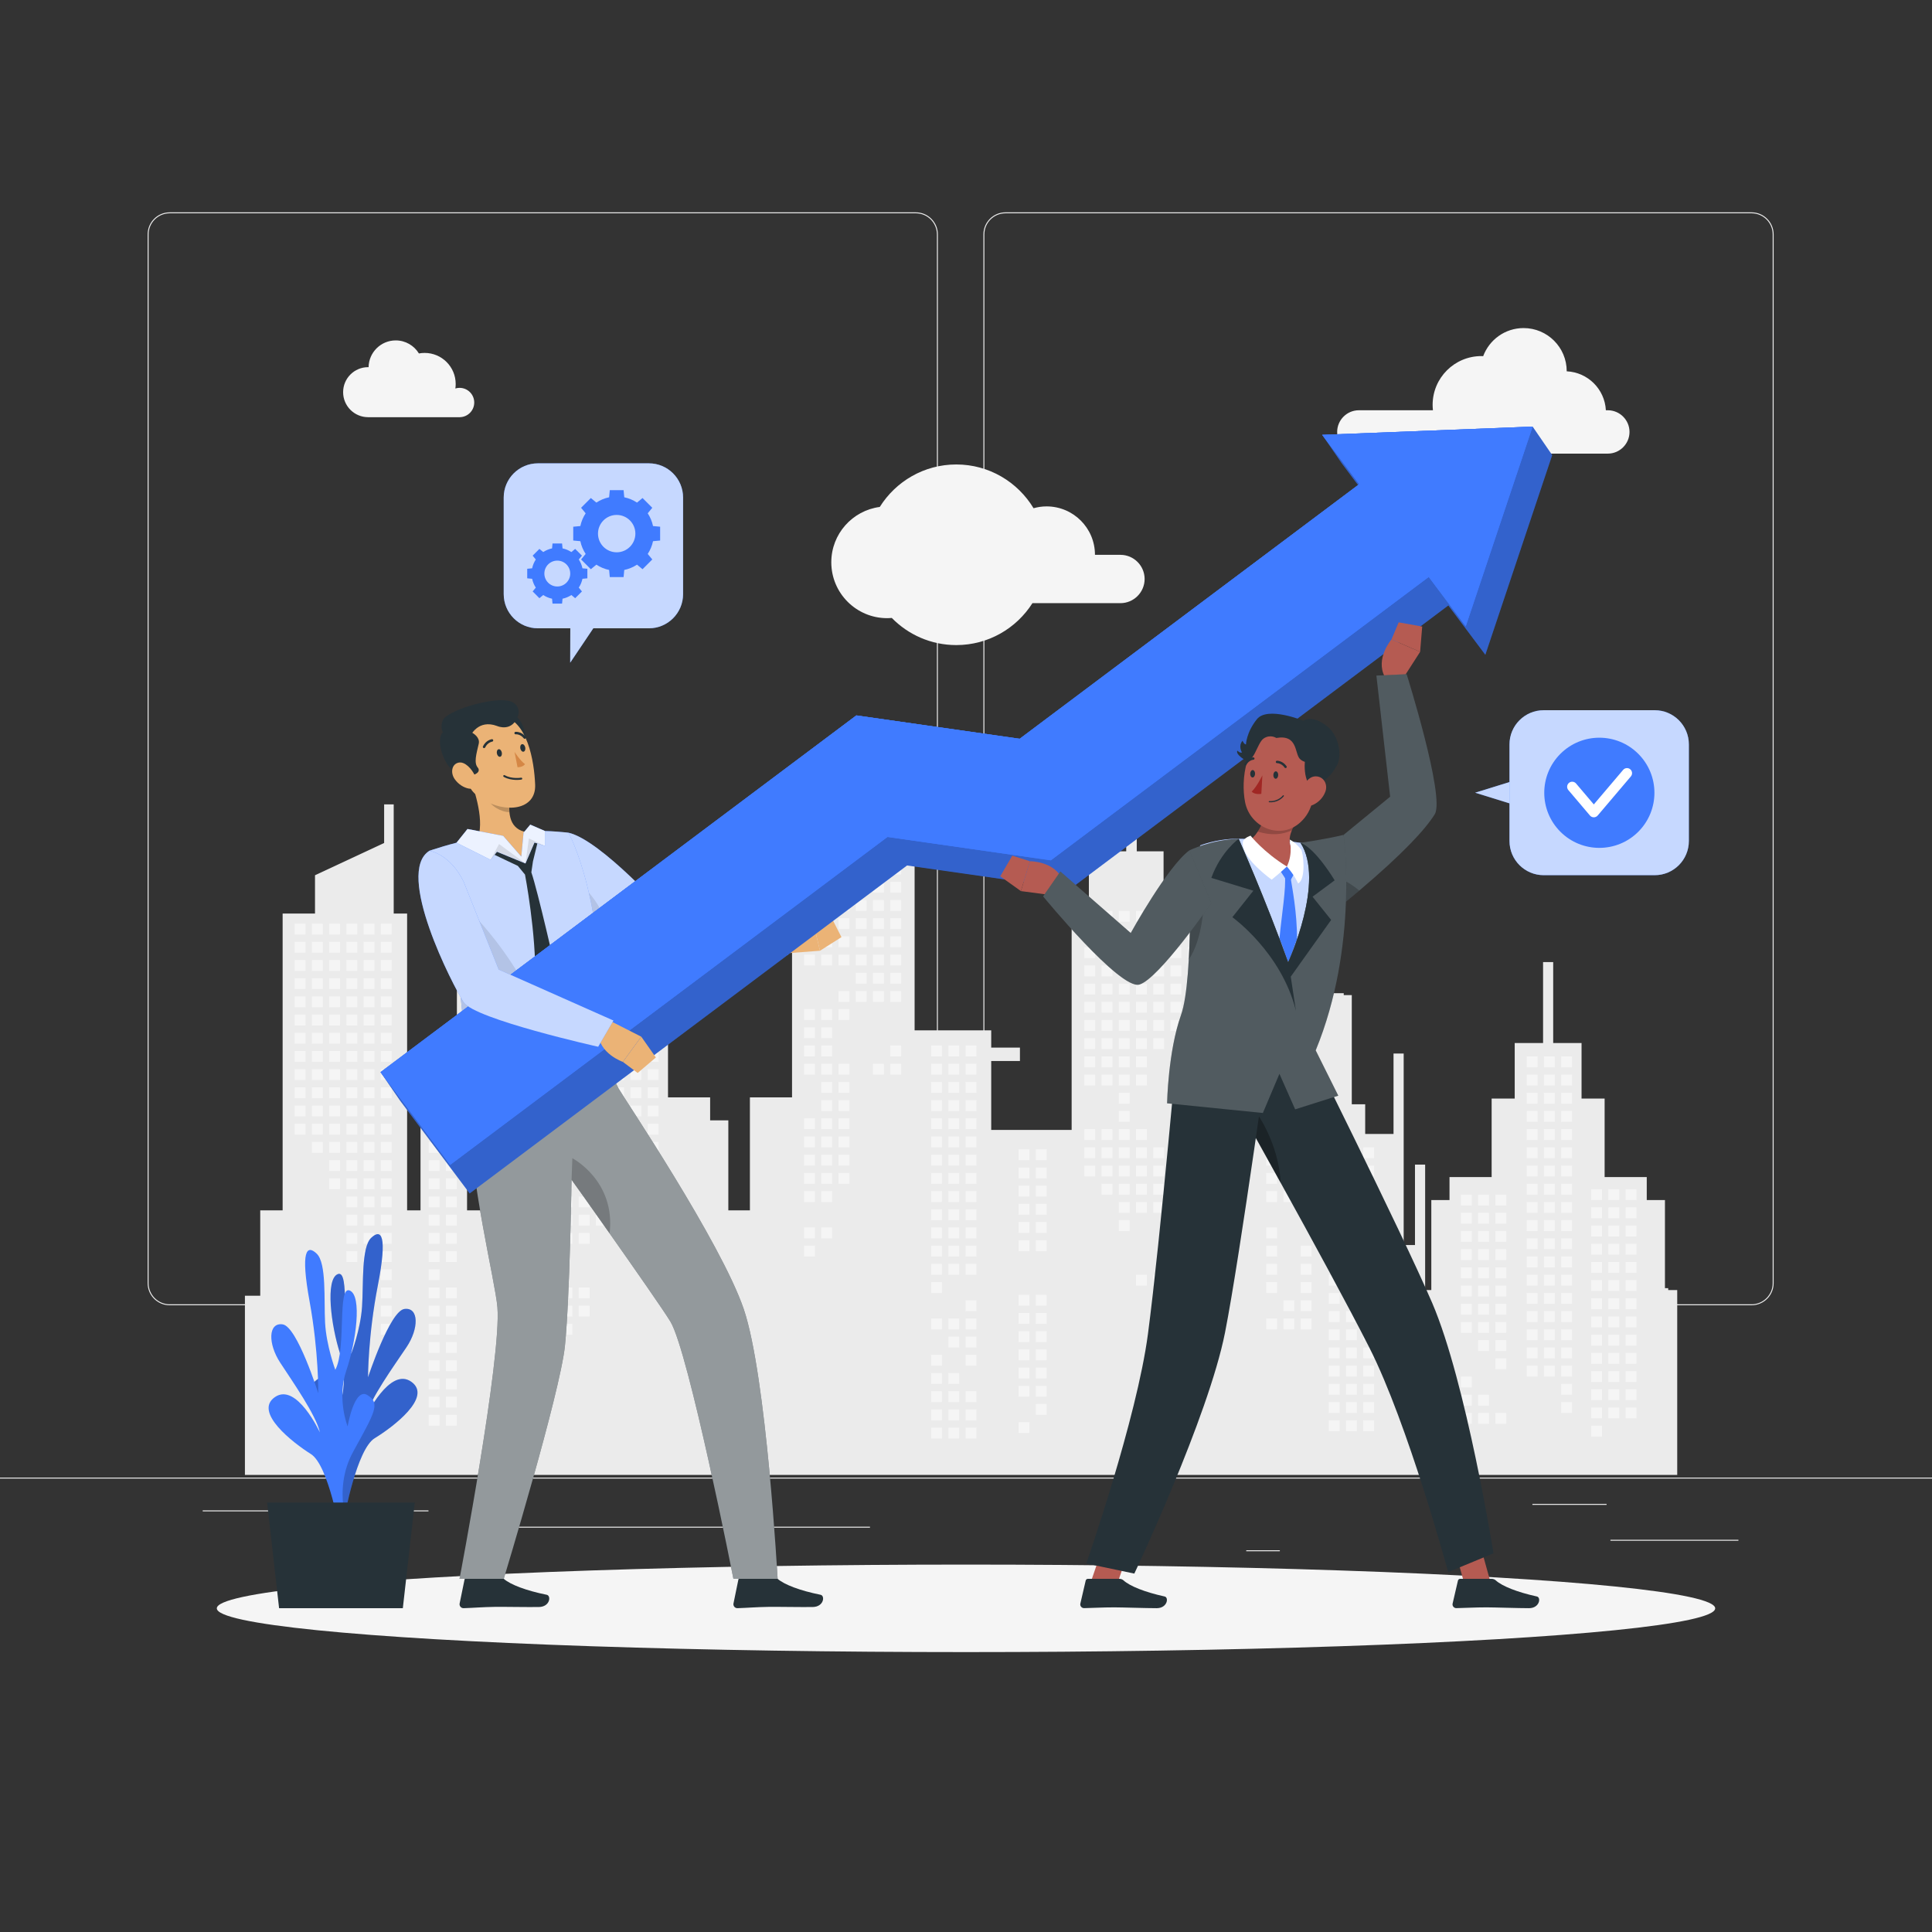 <?xml version="1.0" encoding="utf-8"?>
<!-- Generator: Adobe Illustrator 27.5.0, SVG Export Plug-In . SVG Version: 6.00 Build 0)  -->
<svg version="1.1" xmlns="http://www.w3.org/2000/svg" xmlns:xlink="http://www.w3.org/1999/xlink" x="0px" y="0px"
	 viewBox="0 0 500 500" style="enable-background:new 0 0 500 500;" xml:space="preserve">
<rect x="0" y="0" width="500" height="500" fill="#333333" stroke="none"/>
<g id="Background_Complete">
	<g>
		<rect y="382.398" style="fill:#EBEBEB;" width="500" height="0.25"/>
		<rect x="416.779" y="398.494" style="fill:#EBEBEB;" width="33.122" height="0.25"/>
		<rect x="322.527" y="401.208" style="fill:#EBEBEB;" width="8.693" height="0.25"/>
		<rect x="396.586" y="389.208" style="fill:#EBEBEB;" width="19.192" height="0.25"/>
		<rect x="52.459" y="390.888" style="fill:#EBEBEB;" width="43.193" height="0.25"/>
		<rect x="104.556" y="390.888" style="fill:#EBEBEB;" width="6.333" height="0.25"/>
		<rect x="131.471" y="395.111" style="fill:#EBEBEB;" width="93.676" height="0.25"/>
		<path style="fill:#EBEBEB;" d="M237.014,337.8H43.915c-3.147,0-5.708-2.561-5.708-5.708V60.66c0-3.147,2.561-5.708,5.708-5.708
			h193.099c3.146,0,5.707,2.561,5.707,5.708v271.432C242.721,335.239,240.16,337.8,237.014,337.8z M43.915,55.203
			c-3.01,0-5.458,2.448-5.458,5.458v271.432c0,3.01,2.448,5.458,5.458,5.458h193.099c3.009,0,5.457-2.448,5.457-5.458V60.66
			c0-3.009-2.448-5.458-5.457-5.458H43.915z"/>
		<path style="fill:#EBEBEB;" d="M453.31,337.8H260.212c-3.147,0-5.707-2.561-5.707-5.708V60.66c0-3.147,2.561-5.708,5.707-5.708
			H453.31c3.148,0,5.708,2.561,5.708,5.708v271.432C459.019,335.239,456.458,337.8,453.31,337.8z M260.212,55.203
			c-3.009,0-5.457,2.448-5.457,5.458v271.432c0,3.01,2.448,5.458,5.457,5.458H453.31c3.01,0,5.458-2.448,5.458-5.458V60.66
			c0-3.009-2.448-5.458-5.458-5.458H260.212z"/>
	</g>
	<g>
		<g>
			<polygon style="fill:#EBEBEB;" points="63.384,381.709 63.384,335.338 67.349,335.338 67.349,313.244 73.145,313.244 
				73.145,236.423 81.523,236.423 81.523,226.51 99.413,218.167 99.413,208.172 101.891,208.172 101.891,236.423 105.36,236.423 
				105.36,313.244 108.829,313.244 108.829,272.851 118.246,272.851 118.246,252.035 120.874,252.035 120.874,313.244 
				128.026,313.244 128.026,289.95 132.734,289.95 132.734,284.002 143.638,284.002 143.638,263.682 149.609,263.682 
				149.609,249.309 156.949,249.309 156.949,228.369 159.569,228.369 159.569,249.309 166.909,249.309 166.909,263.682 
				172.88,263.682 172.88,284.002 183.783,284.002 183.783,289.95 188.492,289.95 188.492,313.244 194.076,313.244 194.076,284.002 
				204.98,284.002 204.98,221.058 208.449,221.058 208.449,214.12 231.743,214.12 231.743,221.058 236.7,221.058 236.7,266.655 
				256.525,266.655 256.525,271.116 263.959,271.116 263.959,274.585 256.525,274.585 256.525,292.428 277.341,292.428 
				277.341,232.953 281.801,232.953 281.801,220.315 291.466,220.315 291.466,175.461 294.192,175.461 294.192,220.315 
				301.13,220.315 301.13,232.953 341.809,232.953 341.809,228.793 344.287,228.793 344.287,257.044 347.757,257.044 
				347.757,257.539 349.84,257.539 349.84,285.79 353.31,285.79 353.31,293.472 360.643,293.472 360.643,272.656 363.27,272.656 
				363.27,322.218 366.196,322.218 366.196,301.402 368.824,301.402 368.824,333.865 370.422,333.865 370.422,310.571 
				375.131,310.571 375.131,304.623 386.035,304.623 386.035,284.303 392.006,284.303 392.006,269.93 399.346,269.93 
				399.346,248.99 401.965,248.99 401.965,269.93 409.305,269.93 409.305,284.303 415.276,284.303 415.276,304.623 426.18,304.623 
				426.18,310.571 430.888,310.571 430.888,333.369 431.733,333.369 431.733,333.865 434.065,333.865 434.065,381.709 			"/>
			<g>
				<rect x="316.303" y="235.732" style="fill:#F5F5F5;" width="2.809" height="2.809"/>
				<rect x="316.303" y="240.441" style="fill:#F5F5F5;" width="2.809" height="2.809"/>
				<rect x="316.303" y="259.274" style="fill:#F5F5F5;" width="2.809" height="2.809"/>
				<rect x="316.303" y="263.983" style="fill:#F5F5F5;" width="2.809" height="2.809"/>
				<rect x="316.303" y="268.691" style="fill:#F5F5F5;" width="2.809" height="2.809"/>
				<rect x="316.303" y="282.816" style="fill:#F5F5F5;" width="2.809" height="2.809"/>
				<rect x="316.303" y="287.525" style="fill:#F5F5F5;" width="2.809" height="2.809"/>
				<rect x="311.843" y="254.566" style="fill:#F5F5F5;" width="2.809" height="2.809"/>
				<rect x="311.843" y="259.274" style="fill:#F5F5F5;" width="2.809" height="2.809"/>
				<rect x="311.843" y="263.983" style="fill:#F5F5F5;" width="2.809" height="2.809"/>
				<rect x="311.843" y="268.691" style="fill:#F5F5F5;" width="2.809" height="2.809"/>
				<rect x="311.843" y="273.4" style="fill:#F5F5F5;" width="2.809" height="2.809"/>
				<rect x="311.843" y="282.816" style="fill:#F5F5F5;" width="2.809" height="2.809"/>
				<rect x="311.843" y="287.525" style="fill:#F5F5F5;" width="2.809" height="2.809"/>
				<rect x="307.382" y="235.732" style="fill:#F5F5F5;" width="2.809" height="2.809"/>
				<rect x="307.382" y="240.441" style="fill:#F5F5F5;" width="2.809" height="2.809"/>
				<rect x="307.382" y="245.149" style="fill:#F5F5F5;" width="2.809" height="2.809"/>
				<rect x="307.382" y="249.857" style="fill:#F5F5F5;" width="2.809" height="2.809"/>
				<rect x="307.382" y="254.566" style="fill:#F5F5F5;" width="2.809" height="2.809"/>
				<rect x="307.382" y="259.274" style="fill:#F5F5F5;" width="2.809" height="2.809"/>
				<rect x="307.382" y="263.983" style="fill:#F5F5F5;" width="2.809" height="2.809"/>
				<rect x="307.382" y="268.691" style="fill:#F5F5F5;" width="2.809" height="2.809"/>
				<rect x="307.382" y="273.4" style="fill:#F5F5F5;" width="2.809" height="2.809"/>
				<rect x="307.382" y="278.108" style="fill:#F5F5F5;" width="2.809" height="2.809"/>
				<rect x="307.382" y="287.525" style="fill:#F5F5F5;" width="2.809" height="2.809"/>
				<rect x="302.922" y="235.732" style="fill:#F5F5F5;" width="2.809" height="2.809"/>
				<rect x="302.922" y="240.441" style="fill:#F5F5F5;" width="2.809" height="2.809"/>
				<rect x="302.922" y="245.149" style="fill:#F5F5F5;" width="2.809" height="2.809"/>
				<rect x="302.922" y="249.857" style="fill:#F5F5F5;" width="2.809" height="2.809"/>
				<rect x="302.922" y="254.566" style="fill:#F5F5F5;" width="2.809" height="2.809"/>
				<rect x="302.922" y="259.274" style="fill:#F5F5F5;" width="2.809" height="2.809"/>
				<rect x="302.922" y="263.983" style="fill:#F5F5F5;" width="2.809" height="2.809"/>
				<rect x="302.922" y="306.358" style="fill:#F5F5F5;" width="2.809" height="2.809"/>
				<rect x="298.461" y="235.732" style="fill:#F5F5F5;" width="2.809" height="2.809"/>
				<rect x="298.461" y="240.441" style="fill:#F5F5F5;" width="2.809" height="2.809"/>
				<rect x="298.461" y="245.149" style="fill:#F5F5F5;" width="2.809" height="2.809"/>
				<rect x="298.461" y="249.857" style="fill:#F5F5F5;" width="2.809" height="2.809"/>
				<rect x="298.461" y="254.566" style="fill:#F5F5F5;" width="2.809" height="2.809"/>
				<rect x="298.461" y="259.274" style="fill:#F5F5F5;" width="2.809" height="2.809"/>
				<rect x="298.461" y="263.983" style="fill:#F5F5F5;" width="2.809" height="2.809"/>
				<rect x="298.461" y="268.691" style="fill:#F5F5F5;" width="2.809" height="2.809"/>
				<rect x="298.461" y="296.941" style="fill:#F5F5F5;" width="2.809" height="2.809"/>
				<rect x="298.461" y="301.65" style="fill:#F5F5F5;" width="2.809" height="2.809"/>
				<rect x="298.461" y="306.358" style="fill:#F5F5F5;" width="2.809" height="2.809"/>
				<rect x="298.461" y="311.067" style="fill:#F5F5F5;" width="2.809" height="2.809"/>
				<rect x="298.461" y="329.9" style="fill:#F5F5F5;" width="2.809" height="2.809"/>
				<rect x="294" y="235.732" style="fill:#F5F5F5;" width="2.809" height="2.809"/>
				<rect x="294" y="240.441" style="fill:#F5F5F5;" width="2.809" height="2.809"/>
				<rect x="294" y="245.149" style="fill:#F5F5F5;" width="2.809" height="2.809"/>
				<rect x="294" y="249.857" style="fill:#F5F5F5;" width="2.809" height="2.809"/>
				<rect x="294" y="254.566" style="fill:#F5F5F5;" width="2.809" height="2.809"/>
				<rect x="294" y="259.274" style="fill:#F5F5F5;" width="2.809" height="2.809"/>
				<rect x="294" y="263.983" style="fill:#F5F5F5;" width="2.809" height="2.809"/>
				<rect x="294" y="268.691" style="fill:#F5F5F5;" width="2.809" height="2.809"/>
				<rect x="294" y="273.4" style="fill:#F5F5F5;" width="2.809" height="2.809"/>
				<rect x="294" y="278.108" style="fill:#F5F5F5;" width="2.809" height="2.809"/>
				<rect x="294" y="292.233" style="fill:#F5F5F5;" width="2.809" height="2.809"/>
				<rect x="294" y="296.941" style="fill:#F5F5F5;" width="2.809" height="2.809"/>
				<rect x="294" y="301.65" style="fill:#F5F5F5;" width="2.809" height="2.809"/>
				<rect x="294" y="306.358" style="fill:#F5F5F5;" width="2.809" height="2.809"/>
				<rect x="294" y="311.067" style="fill:#F5F5F5;" width="2.809" height="2.809"/>
				<rect x="294" y="329.9" style="fill:#F5F5F5;" width="2.809" height="2.809"/>
				<rect x="289.54" y="235.732" style="fill:#F5F5F5;" width="2.809" height="2.809"/>
				<rect x="289.54" y="240.441" style="fill:#F5F5F5;" width="2.809" height="2.809"/>
				<rect x="289.54" y="245.149" style="fill:#F5F5F5;" width="2.809" height="2.809"/>
				<rect x="289.54" y="249.857" style="fill:#F5F5F5;" width="2.809" height="2.809"/>
				<rect x="289.54" y="254.566" style="fill:#F5F5F5;" width="2.809" height="2.809"/>
				<rect x="289.54" y="259.274" style="fill:#F5F5F5;" width="2.809" height="2.809"/>
				<rect x="289.54" y="263.983" style="fill:#F5F5F5;" width="2.809" height="2.809"/>
				<rect x="289.54" y="268.691" style="fill:#F5F5F5;" width="2.809" height="2.809"/>
				<rect x="289.54" y="273.4" style="fill:#F5F5F5;" width="2.809" height="2.809"/>
				<rect x="289.54" y="278.108" style="fill:#F5F5F5;" width="2.809" height="2.809"/>
				<rect x="289.54" y="282.816" style="fill:#F5F5F5;" width="2.809" height="2.809"/>
				<rect x="289.54" y="287.525" style="fill:#F5F5F5;" width="2.809" height="2.809"/>
				<rect x="289.54" y="292.233" style="fill:#F5F5F5;" width="2.809" height="2.809"/>
				<rect x="289.54" y="296.941" style="fill:#F5F5F5;" width="2.809" height="2.809"/>
				<rect x="289.54" y="301.65" style="fill:#F5F5F5;" width="2.809" height="2.809"/>
				<rect x="289.54" y="306.358" style="fill:#F5F5F5;" width="2.809" height="2.809"/>
				<rect x="289.54" y="311.067" style="fill:#F5F5F5;" width="2.809" height="2.809"/>
				<rect x="289.54" y="315.775" style="fill:#F5F5F5;" width="2.809" height="2.809"/>
				<rect x="285.079" y="235.732" style="fill:#F5F5F5;" width="2.809" height="2.809"/>
				<rect x="285.079" y="240.441" style="fill:#F5F5F5;" width="2.809" height="2.809"/>
				<rect x="285.079" y="245.149" style="fill:#F5F5F5;" width="2.809" height="2.809"/>
				<rect x="285.079" y="249.857" style="fill:#F5F5F5;" width="2.809" height="2.809"/>
				<rect x="285.079" y="254.566" style="fill:#F5F5F5;" width="2.809" height="2.809"/>
				<rect x="285.079" y="259.274" style="fill:#F5F5F5;" width="2.809" height="2.809"/>
				<rect x="285.079" y="263.983" style="fill:#F5F5F5;" width="2.809" height="2.809"/>
				<rect x="285.079" y="268.691" style="fill:#F5F5F5;" width="2.809" height="2.809"/>
				<rect x="285.079" y="273.4" style="fill:#F5F5F5;" width="2.809" height="2.809"/>
				<rect x="285.079" y="278.108" style="fill:#F5F5F5;" width="2.809" height="2.809"/>
				<rect x="285.079" y="292.233" style="fill:#F5F5F5;" width="2.809" height="2.809"/>
				<rect x="285.079" y="296.941" style="fill:#F5F5F5;" width="2.809" height="2.809"/>
				<rect x="285.079" y="301.65" style="fill:#F5F5F5;" width="2.809" height="2.809"/>
				<rect x="285.079" y="306.358" style="fill:#F5F5F5;" width="2.809" height="2.809"/>
				<rect x="280.619" y="235.732" style="fill:#F5F5F5;" width="2.809" height="2.809"/>
				<rect x="280.619" y="240.441" style="fill:#F5F5F5;" width="2.809" height="2.809"/>
				<rect x="280.619" y="245.149" style="fill:#F5F5F5;" width="2.809" height="2.809"/>
				<rect x="280.619" y="249.857" style="fill:#F5F5F5;" width="2.809" height="2.809"/>
				<rect x="280.619" y="254.566" style="fill:#F5F5F5;" width="2.809" height="2.809"/>
				<rect x="280.619" y="259.274" style="fill:#F5F5F5;" width="2.809" height="2.809"/>
				<rect x="280.619" y="263.983" style="fill:#F5F5F5;" width="2.809" height="2.809"/>
				<rect x="280.619" y="268.691" style="fill:#F5F5F5;" width="2.809" height="2.809"/>
				<rect x="280.619" y="273.4" style="fill:#F5F5F5;" width="2.809" height="2.809"/>
				<rect x="280.619" y="278.108" style="fill:#F5F5F5;" width="2.809" height="2.809"/>
				<rect x="280.619" y="292.233" style="fill:#F5F5F5;" width="2.809" height="2.809"/>
				<rect x="280.619" y="296.941" style="fill:#F5F5F5;" width="2.809" height="2.809"/>
				<rect x="280.619" y="301.65" style="fill:#F5F5F5;" width="2.809" height="2.809"/>
				<rect x="230.396" y="223.507" style="fill:#F5F5F5;" width="2.809" height="2.809"/>
				<rect x="230.396" y="228.215" style="fill:#F5F5F5;" width="2.809" height="2.809"/>
				<rect x="230.396" y="232.924" style="fill:#F5F5F5;" width="2.809" height="2.809"/>
				<rect x="230.396" y="237.632" style="fill:#F5F5F5;" width="2.809" height="2.809"/>
				<rect x="230.396" y="242.341" style="fill:#F5F5F5;" width="2.809" height="2.809"/>
				<rect x="230.396" y="247.049" style="fill:#F5F5F5;" width="2.809" height="2.809"/>
				<rect x="230.396" y="251.757" style="fill:#F5F5F5;" width="2.809" height="2.809"/>
				<rect x="230.396" y="256.466" style="fill:#F5F5F5;" width="2.809" height="2.809"/>
				<rect x="230.396" y="270.591" style="fill:#F5F5F5;" width="2.809" height="2.809"/>
				<rect x="230.396" y="275.299" style="fill:#F5F5F5;" width="2.809" height="2.809"/>
				<rect x="225.935" y="223.507" style="fill:#F5F5F5;" width="2.809" height="2.809"/>
				<rect x="225.935" y="228.215" style="fill:#F5F5F5;" width="2.809" height="2.809"/>
				<rect x="225.935" y="232.924" style="fill:#F5F5F5;" width="2.809" height="2.809"/>
				<rect x="225.935" y="237.632" style="fill:#F5F5F5;" width="2.809" height="2.809"/>
				<rect x="225.935" y="242.341" style="fill:#F5F5F5;" width="2.809" height="2.809"/>
				<rect x="225.935" y="247.049" style="fill:#F5F5F5;" width="2.809" height="2.809"/>
				<rect x="225.935" y="251.757" style="fill:#F5F5F5;" width="2.809" height="2.809"/>
				<rect x="225.935" y="256.466" style="fill:#F5F5F5;" width="2.809" height="2.809"/>
				<rect x="225.935" y="275.299" style="fill:#F5F5F5;" width="2.809" height="2.809"/>
				<rect x="221.475" y="223.507" style="fill:#F5F5F5;" width="2.809" height="2.809"/>
				<rect x="221.475" y="228.215" style="fill:#F5F5F5;" width="2.809" height="2.809"/>
				<rect x="221.475" y="232.924" style="fill:#F5F5F5;" width="2.809" height="2.809"/>
				<rect x="221.475" y="237.632" style="fill:#F5F5F5;" width="2.809" height="2.809"/>
				<rect x="221.475" y="242.341" style="fill:#F5F5F5;" width="2.809" height="2.809"/>
				<rect x="221.475" y="247.049" style="fill:#F5F5F5;" width="2.809" height="2.809"/>
				<rect x="221.475" y="251.757" style="fill:#F5F5F5;" width="2.809" height="2.809"/>
				<rect x="221.475" y="256.466" style="fill:#F5F5F5;" width="2.809" height="2.809"/>
				<rect x="217.014" y="223.507" style="fill:#F5F5F5;" width="2.809" height="2.809"/>
				<rect x="217.014" y="228.215" style="fill:#F5F5F5;" width="2.809" height="2.809"/>
				<rect x="217.014" y="232.924" style="fill:#F5F5F5;" width="2.809" height="2.809"/>
				<rect x="217.014" y="237.632" style="fill:#F5F5F5;" width="2.809" height="2.809"/>
				<rect x="217.014" y="242.341" style="fill:#F5F5F5;" width="2.809" height="2.809"/>
				<rect x="217.014" y="247.049" style="fill:#F5F5F5;" width="2.809" height="2.809"/>
				<rect x="217.014" y="256.466" style="fill:#F5F5F5;" width="2.809" height="2.809"/>
				<rect x="217.014" y="261.174" style="fill:#F5F5F5;" width="2.809" height="2.809"/>
				<rect x="217.014" y="275.299" style="fill:#F5F5F5;" width="2.809" height="2.809"/>
				<rect x="217.014" y="280.008" style="fill:#F5F5F5;" width="2.809" height="2.809"/>
				<rect x="217.014" y="284.716" style="fill:#F5F5F5;" width="2.809" height="2.809"/>
				<rect x="217.014" y="289.425" style="fill:#F5F5F5;" width="2.809" height="2.809"/>
				<rect x="217.014" y="294.133" style="fill:#F5F5F5;" width="2.809" height="2.808"/>
				<rect x="217.014" y="298.841" style="fill:#F5F5F5;" width="2.809" height="2.809"/>
				<rect x="217.014" y="303.55" style="fill:#F5F5F5;" width="2.809" height="2.809"/>
				<rect x="212.553" y="223.507" style="fill:#F5F5F5;" width="2.809" height="2.809"/>
				<rect x="212.553" y="228.215" style="fill:#F5F5F5;" width="2.809" height="2.809"/>
				<rect x="212.553" y="232.924" style="fill:#F5F5F5;" width="2.809" height="2.809"/>
				<rect x="212.553" y="237.632" style="fill:#F5F5F5;" width="2.809" height="2.809"/>
				<rect x="212.553" y="242.341" style="fill:#F5F5F5;" width="2.809" height="2.809"/>
				<rect x="212.553" y="247.049" style="fill:#F5F5F5;" width="2.809" height="2.809"/>
				<rect x="212.553" y="261.174" style="fill:#F5F5F5;" width="2.809" height="2.809"/>
				<rect x="212.553" y="265.883" style="fill:#F5F5F5;" width="2.809" height="2.809"/>
				<rect x="212.553" y="270.591" style="fill:#F5F5F5;" width="2.809" height="2.809"/>
				<rect x="212.553" y="275.299" style="fill:#F5F5F5;" width="2.809" height="2.809"/>
				<rect x="212.553" y="280.008" style="fill:#F5F5F5;" width="2.809" height="2.809"/>
				<rect x="212.553" y="284.716" style="fill:#F5F5F5;" width="2.809" height="2.809"/>
				<rect x="212.553" y="289.425" style="fill:#F5F5F5;" width="2.809" height="2.809"/>
				<rect x="212.553" y="294.133" style="fill:#F5F5F5;" width="2.809" height="2.808"/>
				<rect x="212.553" y="298.841" style="fill:#F5F5F5;" width="2.809" height="2.809"/>
				<rect x="212.553" y="303.55" style="fill:#F5F5F5;" width="2.809" height="2.809"/>
				<rect x="212.553" y="308.258" style="fill:#F5F5F5;" width="2.809" height="2.809"/>
				<rect x="212.553" y="317.675" style="fill:#F5F5F5;" width="2.809" height="2.808"/>
				<rect x="208.093" y="223.507" style="fill:#F5F5F5;" width="2.809" height="2.809"/>
				<rect x="208.093" y="228.215" style="fill:#F5F5F5;" width="2.809" height="2.809"/>
				<rect x="208.093" y="232.924" style="fill:#F5F5F5;" width="2.809" height="2.809"/>
				<rect x="208.093" y="237.632" style="fill:#F5F5F5;" width="2.809" height="2.809"/>
				<rect x="208.093" y="242.341" style="fill:#F5F5F5;" width="2.809" height="2.809"/>
				<rect x="208.093" y="247.049" style="fill:#F5F5F5;" width="2.809" height="2.809"/>
				<rect x="208.093" y="261.174" style="fill:#F5F5F5;" width="2.809" height="2.809"/>
				<rect x="208.093" y="265.883" style="fill:#F5F5F5;" width="2.809" height="2.809"/>
				<rect x="208.093" y="270.591" style="fill:#F5F5F5;" width="2.809" height="2.809"/>
				<rect x="208.093" y="275.299" style="fill:#F5F5F5;" width="2.809" height="2.809"/>
				<rect x="208.093" y="289.425" style="fill:#F5F5F5;" width="2.809" height="2.809"/>
				<rect x="208.093" y="294.133" style="fill:#F5F5F5;" width="2.809" height="2.808"/>
				<rect x="208.093" y="298.841" style="fill:#F5F5F5;" width="2.809" height="2.809"/>
				<rect x="208.093" y="303.55" style="fill:#F5F5F5;" width="2.809" height="2.809"/>
				<rect x="208.093" y="308.258" style="fill:#F5F5F5;" width="2.809" height="2.809"/>
				<rect x="208.093" y="317.675" style="fill:#F5F5F5;" width="2.809" height="2.808"/>
				<rect x="208.093" y="322.383" style="fill:#F5F5F5;" width="2.809" height="2.809"/>
				<rect x="167.617" y="267.287" style="fill:#F5F5F5;" width="2.809" height="2.809"/>
				<rect x="167.617" y="271.995" style="fill:#F5F5F5;" width="2.809" height="2.809"/>
				<rect x="167.617" y="276.704" style="fill:#F5F5F5;" width="2.809" height="2.809"/>
				<rect x="167.617" y="281.412" style="fill:#F5F5F5;" width="2.809" height="2.809"/>
				<rect x="167.617" y="286.121" style="fill:#F5F5F5;" width="2.809" height="2.809"/>
				<rect x="167.617" y="290.829" style="fill:#F5F5F5;" width="2.809" height="2.809"/>
				<rect x="167.617" y="295.537" style="fill:#F5F5F5;" width="2.809" height="2.809"/>
				<rect x="167.617" y="309.663" style="fill:#F5F5F5;" width="2.809" height="2.809"/>
				<rect x="167.617" y="314.371" style="fill:#F5F5F5;" width="2.809" height="2.809"/>
				<rect x="167.617" y="319.079" style="fill:#F5F5F5;" width="2.809" height="2.809"/>
				<rect x="163.156" y="267.287" style="fill:#F5F5F5;" width="2.809" height="2.809"/>
				<rect x="163.156" y="271.995" style="fill:#F5F5F5;" width="2.809" height="2.809"/>
				<rect x="163.156" y="276.704" style="fill:#F5F5F5;" width="2.809" height="2.809"/>
				<rect x="163.156" y="281.412" style="fill:#F5F5F5;" width="2.809" height="2.809"/>
				<rect x="163.156" y="286.121" style="fill:#F5F5F5;" width="2.809" height="2.809"/>
				<rect x="163.156" y="290.829" style="fill:#F5F5F5;" width="2.809" height="2.809"/>
				<rect x="163.156" y="295.537" style="fill:#F5F5F5;" width="2.809" height="2.809"/>
				<rect x="158.696" y="267.287" style="fill:#F5F5F5;" width="2.809" height="2.809"/>
				<rect x="158.696" y="271.995" style="fill:#F5F5F5;" width="2.809" height="2.809"/>
				<rect x="158.696" y="276.704" style="fill:#F5F5F5;" width="2.809" height="2.809"/>
				<rect x="158.696" y="281.412" style="fill:#F5F5F5;" width="2.809" height="2.809"/>
				<rect x="158.696" y="286.121" style="fill:#F5F5F5;" width="2.809" height="2.809"/>
				<rect x="158.696" y="290.829" style="fill:#F5F5F5;" width="2.809" height="2.809"/>
				<rect x="158.696" y="295.537" style="fill:#F5F5F5;" width="2.809" height="2.809"/>
				<rect x="154.235" y="267.287" style="fill:#F5F5F5;" width="2.809" height="2.809"/>
				<rect x="154.235" y="271.995" style="fill:#F5F5F5;" width="2.809" height="2.809"/>
				<rect x="154.235" y="276.704" style="fill:#F5F5F5;" width="2.809" height="2.809"/>
				<rect x="154.235" y="281.412" style="fill:#F5F5F5;" width="2.809" height="2.809"/>
				<rect x="154.235" y="286.121" style="fill:#F5F5F5;" width="2.809" height="2.809"/>
				<rect x="154.235" y="290.829" style="fill:#F5F5F5;" width="2.809" height="2.809"/>
				<rect x="154.235" y="295.537" style="fill:#F5F5F5;" width="2.809" height="2.809"/>
				<rect x="154.235" y="300.246" style="fill:#F5F5F5;" width="2.809" height="2.809"/>
				<rect x="154.235" y="304.954" style="fill:#F5F5F5;" width="2.809" height="2.808"/>
				<rect x="154.235" y="309.663" style="fill:#F5F5F5;" width="2.809" height="2.809"/>
				<rect x="154.235" y="314.371" style="fill:#F5F5F5;" width="2.809" height="2.809"/>
				<rect x="149.775" y="267.287" style="fill:#F5F5F5;" width="2.809" height="2.809"/>
				<rect x="149.775" y="271.995" style="fill:#F5F5F5;" width="2.809" height="2.809"/>
				<rect x="149.775" y="276.704" style="fill:#F5F5F5;" width="2.809" height="2.809"/>
				<rect x="149.775" y="281.412" style="fill:#F5F5F5;" width="2.809" height="2.809"/>
				<rect x="149.775" y="286.121" style="fill:#F5F5F5;" width="2.809" height="2.809"/>
				<rect x="149.775" y="290.829" style="fill:#F5F5F5;" width="2.809" height="2.809"/>
				<rect x="149.775" y="295.537" style="fill:#F5F5F5;" width="2.809" height="2.809"/>
				<rect x="149.775" y="300.246" style="fill:#F5F5F5;" width="2.809" height="2.809"/>
				<rect x="149.775" y="304.954" style="fill:#F5F5F5;" width="2.809" height="2.808"/>
				<rect x="149.775" y="309.663" style="fill:#F5F5F5;" width="2.809" height="2.809"/>
				<rect x="149.775" y="314.371" style="fill:#F5F5F5;" width="2.809" height="2.809"/>
				<rect x="149.775" y="319.079" style="fill:#F5F5F5;" width="2.809" height="2.809"/>
				<rect x="149.775" y="333.204" style="fill:#F5F5F5;" width="2.809" height="2.809"/>
				<rect x="149.775" y="337.913" style="fill:#F5F5F5;" width="2.809" height="2.809"/>
				<rect x="145.314" y="267.287" style="fill:#F5F5F5;" width="2.809" height="2.809"/>
				<rect x="145.314" y="271.995" style="fill:#F5F5F5;" width="2.809" height="2.809"/>
				<rect x="145.314" y="276.704" style="fill:#F5F5F5;" width="2.809" height="2.809"/>
				<rect x="145.314" y="290.829" style="fill:#F5F5F5;" width="2.809" height="2.809"/>
				<rect x="145.314" y="295.537" style="fill:#F5F5F5;" width="2.809" height="2.809"/>
				<rect x="145.314" y="300.246" style="fill:#F5F5F5;" width="2.809" height="2.809"/>
				<rect x="145.314" y="304.954" style="fill:#F5F5F5;" width="2.809" height="2.808"/>
				<rect x="145.314" y="309.663" style="fill:#F5F5F5;" width="2.809" height="2.809"/>
				<rect x="145.314" y="314.371" style="fill:#F5F5F5;" width="2.809" height="2.809"/>
				<rect x="145.314" y="319.079" style="fill:#F5F5F5;" width="2.809" height="2.809"/>
				<rect x="145.314" y="333.204" style="fill:#F5F5F5;" width="2.809" height="2.809"/>
				<rect x="145.314" y="337.913" style="fill:#F5F5F5;" width="2.809" height="2.809"/>
				<rect x="145.314" y="342.621" style="fill:#F5F5F5;" width="2.809" height="2.809"/>
				<rect x="98.561" y="239.036" style="fill:#F5F5F5;" width="2.809" height="2.809"/>
				<rect x="98.561" y="243.745" style="fill:#F5F5F5;" width="2.809" height="2.809"/>
				<rect x="98.561" y="248.453" style="fill:#F5F5F5;" width="2.809" height="2.809"/>
				<rect x="98.561" y="253.162" style="fill:#F5F5F5;" width="2.809" height="2.809"/>
				<rect x="98.561" y="257.87" style="fill:#F5F5F5;" width="2.809" height="2.808"/>
				<rect x="98.561" y="262.578" style="fill:#F5F5F5;" width="2.809" height="2.809"/>
				<rect x="98.561" y="267.287" style="fill:#F5F5F5;" width="2.809" height="2.809"/>
				<rect x="98.561" y="271.995" style="fill:#F5F5F5;" width="2.809" height="2.809"/>
				<rect x="98.561" y="276.704" style="fill:#F5F5F5;" width="2.809" height="2.809"/>
				<rect x="98.561" y="281.412" style="fill:#F5F5F5;" width="2.809" height="2.809"/>
				<rect x="98.561" y="286.121" style="fill:#F5F5F5;" width="2.809" height="2.809"/>
				<rect x="98.561" y="290.829" style="fill:#F5F5F5;" width="2.809" height="2.809"/>
				<rect x="98.561" y="295.537" style="fill:#F5F5F5;" width="2.809" height="2.809"/>
				<rect x="98.561" y="300.246" style="fill:#F5F5F5;" width="2.809" height="2.809"/>
				<rect x="98.561" y="304.954" style="fill:#F5F5F5;" width="2.809" height="2.808"/>
				<rect x="98.561" y="309.663" style="fill:#F5F5F5;" width="2.809" height="2.809"/>
				<rect x="98.561" y="314.371" style="fill:#F5F5F5;" width="2.809" height="2.809"/>
				<rect x="98.561" y="319.079" style="fill:#F5F5F5;" width="2.809" height="2.809"/>
				<rect x="98.561" y="323.788" style="fill:#F5F5F5;" width="2.809" height="2.809"/>
				<rect x="98.561" y="328.496" style="fill:#F5F5F5;" width="2.809" height="2.808"/>
				<rect x="98.561" y="333.204" style="fill:#F5F5F5;" width="2.809" height="2.809"/>
				<rect x="98.561" y="337.913" style="fill:#F5F5F5;" width="2.809" height="2.809"/>
				<rect x="98.561" y="342.621" style="fill:#F5F5F5;" width="2.809" height="2.809"/>
				<rect x="94.1" y="239.036" style="fill:#F5F5F5;" width="2.809" height="2.809"/>
				<rect x="94.1" y="243.745" style="fill:#F5F5F5;" width="2.809" height="2.809"/>
				<rect x="94.1" y="248.453" style="fill:#F5F5F5;" width="2.809" height="2.809"/>
				<rect x="94.1" y="253.162" style="fill:#F5F5F5;" width="2.809" height="2.809"/>
				<rect x="94.1" y="257.87" style="fill:#F5F5F5;" width="2.809" height="2.808"/>
				<rect x="94.1" y="262.578" style="fill:#F5F5F5;" width="2.809" height="2.809"/>
				<rect x="94.1" y="267.287" style="fill:#F5F5F5;" width="2.809" height="2.809"/>
				<rect x="94.1" y="271.995" style="fill:#F5F5F5;" width="2.809" height="2.809"/>
				<rect x="94.1" y="276.704" style="fill:#F5F5F5;" width="2.809" height="2.809"/>
				<rect x="94.1" y="281.412" style="fill:#F5F5F5;" width="2.809" height="2.809"/>
				<rect x="94.1" y="286.121" style="fill:#F5F5F5;" width="2.809" height="2.809"/>
				<rect x="94.1" y="290.829" style="fill:#F5F5F5;" width="2.809" height="2.809"/>
				<rect x="94.1" y="295.537" style="fill:#F5F5F5;" width="2.809" height="2.809"/>
				<rect x="94.1" y="300.246" style="fill:#F5F5F5;" width="2.809" height="2.809"/>
				<rect x="94.1" y="304.954" style="fill:#F5F5F5;" width="2.809" height="2.808"/>
				<rect x="94.1" y="309.663" style="fill:#F5F5F5;" width="2.809" height="2.809"/>
				<rect x="94.1" y="314.371" style="fill:#F5F5F5;" width="2.809" height="2.809"/>
				<rect x="94.1" y="319.079" style="fill:#F5F5F5;" width="2.809" height="2.809"/>
				<rect x="94.1" y="323.788" style="fill:#F5F5F5;" width="2.809" height="2.809"/>
				<rect x="89.639" y="239.036" style="fill:#F5F5F5;" width="2.809" height="2.809"/>
				<rect x="89.639" y="243.745" style="fill:#F5F5F5;" width="2.809" height="2.809"/>
				<rect x="89.639" y="248.453" style="fill:#F5F5F5;" width="2.809" height="2.809"/>
				<rect x="89.639" y="253.162" style="fill:#F5F5F5;" width="2.809" height="2.809"/>
				<rect x="89.639" y="257.87" style="fill:#F5F5F5;" width="2.809" height="2.808"/>
				<rect x="89.639" y="262.578" style="fill:#F5F5F5;" width="2.809" height="2.809"/>
				<rect x="89.639" y="267.287" style="fill:#F5F5F5;" width="2.809" height="2.809"/>
				<rect x="89.639" y="271.995" style="fill:#F5F5F5;" width="2.809" height="2.809"/>
				<rect x="89.639" y="276.704" style="fill:#F5F5F5;" width="2.809" height="2.809"/>
				<rect x="89.639" y="281.412" style="fill:#F5F5F5;" width="2.809" height="2.809"/>
				<rect x="89.639" y="286.121" style="fill:#F5F5F5;" width="2.809" height="2.809"/>
				<rect x="89.639" y="290.829" style="fill:#F5F5F5;" width="2.809" height="2.809"/>
				<rect x="89.639" y="295.537" style="fill:#F5F5F5;" width="2.809" height="2.809"/>
				<rect x="89.639" y="300.246" style="fill:#F5F5F5;" width="2.809" height="2.809"/>
				<rect x="89.639" y="304.954" style="fill:#F5F5F5;" width="2.809" height="2.808"/>
				<rect x="89.639" y="309.663" style="fill:#F5F5F5;" width="2.809" height="2.809"/>
				<rect x="89.639" y="314.371" style="fill:#F5F5F5;" width="2.809" height="2.809"/>
				<rect x="89.639" y="319.079" style="fill:#F5F5F5;" width="2.809" height="2.809"/>
				<rect x="89.639" y="323.788" style="fill:#F5F5F5;" width="2.809" height="2.809"/>
				<rect x="85.179" y="239.036" style="fill:#F5F5F5;" width="2.809" height="2.809"/>
				<rect x="85.179" y="243.745" style="fill:#F5F5F5;" width="2.809" height="2.809"/>
				<rect x="85.179" y="248.453" style="fill:#F5F5F5;" width="2.809" height="2.809"/>
				<rect x="85.179" y="253.162" style="fill:#F5F5F5;" width="2.809" height="2.809"/>
				<rect x="85.179" y="257.87" style="fill:#F5F5F5;" width="2.809" height="2.808"/>
				<rect x="85.179" y="262.578" style="fill:#F5F5F5;" width="2.809" height="2.809"/>
				<rect x="85.179" y="267.287" style="fill:#F5F5F5;" width="2.809" height="2.809"/>
				<rect x="85.179" y="271.995" style="fill:#F5F5F5;" width="2.809" height="2.809"/>
				<rect x="85.179" y="276.704" style="fill:#F5F5F5;" width="2.809" height="2.809"/>
				<rect x="85.179" y="281.412" style="fill:#F5F5F5;" width="2.809" height="2.809"/>
				<rect x="85.179" y="286.121" style="fill:#F5F5F5;" width="2.809" height="2.809"/>
				<rect x="85.179" y="290.829" style="fill:#F5F5F5;" width="2.809" height="2.809"/>
				<rect x="85.179" y="295.537" style="fill:#F5F5F5;" width="2.809" height="2.809"/>
				<rect x="85.179" y="300.246" style="fill:#F5F5F5;" width="2.809" height="2.809"/>
				<rect x="85.179" y="304.954" style="fill:#F5F5F5;" width="2.809" height="2.808"/>
				<rect x="80.718" y="239.036" style="fill:#F5F5F5;" width="2.809" height="2.809"/>
				<rect x="80.718" y="243.745" style="fill:#F5F5F5;" width="2.809" height="2.809"/>
				<rect x="80.718" y="248.453" style="fill:#F5F5F5;" width="2.809" height="2.809"/>
				<rect x="80.718" y="253.162" style="fill:#F5F5F5;" width="2.809" height="2.809"/>
				<rect x="80.718" y="257.87" style="fill:#F5F5F5;" width="2.809" height="2.808"/>
				<rect x="80.718" y="262.578" style="fill:#F5F5F5;" width="2.809" height="2.809"/>
				<rect x="80.718" y="267.287" style="fill:#F5F5F5;" width="2.809" height="2.809"/>
				<rect x="80.718" y="271.995" style="fill:#F5F5F5;" width="2.809" height="2.809"/>
				<rect x="80.718" y="276.704" style="fill:#F5F5F5;" width="2.809" height="2.809"/>
				<rect x="80.718" y="281.412" style="fill:#F5F5F5;" width="2.809" height="2.809"/>
				<rect x="80.718" y="286.121" style="fill:#F5F5F5;" width="2.809" height="2.809"/>
				<rect x="80.718" y="290.829" style="fill:#F5F5F5;" width="2.809" height="2.809"/>
				<rect x="80.718" y="295.537" style="fill:#F5F5F5;" width="2.809" height="2.809"/>
				<rect x="76.258" y="239.036" style="fill:#F5F5F5;" width="2.809" height="2.809"/>
				<rect x="76.258" y="243.745" style="fill:#F5F5F5;" width="2.809" height="2.809"/>
				<rect x="76.258" y="248.453" style="fill:#F5F5F5;" width="2.809" height="2.809"/>
				<rect x="76.258" y="253.162" style="fill:#F5F5F5;" width="2.809" height="2.809"/>
				<rect x="76.258" y="257.87" style="fill:#F5F5F5;" width="2.809" height="2.808"/>
				<rect x="76.258" y="262.578" style="fill:#F5F5F5;" width="2.809" height="2.809"/>
				<rect x="76.258" y="267.287" style="fill:#F5F5F5;" width="2.809" height="2.809"/>
				<rect x="76.258" y="271.995" style="fill:#F5F5F5;" width="2.809" height="2.809"/>
				<rect x="76.258" y="276.704" style="fill:#F5F5F5;" width="2.809" height="2.809"/>
				<rect x="76.258" y="281.412" style="fill:#F5F5F5;" width="2.809" height="2.809"/>
				<rect x="76.258" y="286.121" style="fill:#F5F5F5;" width="2.809" height="2.809"/>
				<rect x="76.258" y="290.829" style="fill:#F5F5F5;" width="2.809" height="2.809"/>
				<rect x="404.028" y="273.4" style="fill:#F5F5F5;" width="2.809" height="2.809"/>
				<rect x="404.028" y="278.108" style="fill:#F5F5F5;" width="2.809" height="2.809"/>
				<rect x="404.028" y="282.816" style="fill:#F5F5F5;" width="2.809" height="2.809"/>
				<rect x="404.028" y="287.525" style="fill:#F5F5F5;" width="2.809" height="2.809"/>
				<rect x="404.028" y="292.233" style="fill:#F5F5F5;" width="2.809" height="2.809"/>
				<rect x="404.028" y="296.941" style="fill:#F5F5F5;" width="2.809" height="2.809"/>
				<rect x="404.028" y="301.65" style="fill:#F5F5F5;" width="2.809" height="2.809"/>
				<rect x="404.028" y="306.358" style="fill:#F5F5F5;" width="2.809" height="2.809"/>
				<rect x="404.028" y="311.067" style="fill:#F5F5F5;" width="2.809" height="2.809"/>
				<rect x="404.028" y="315.775" style="fill:#F5F5F5;" width="2.809" height="2.809"/>
				<rect x="404.028" y="320.483" style="fill:#F5F5F5;" width="2.809" height="2.809"/>
				<rect x="404.028" y="325.192" style="fill:#F5F5F5;" width="2.809" height="2.809"/>
				<rect x="404.028" y="329.9" style="fill:#F5F5F5;" width="2.809" height="2.809"/>
				<rect x="404.028" y="334.609" style="fill:#F5F5F5;" width="2.809" height="2.809"/>
				<rect x="404.028" y="339.317" style="fill:#F5F5F5;" width="2.809" height="2.809"/>
				<rect x="404.028" y="344.026" style="fill:#F5F5F5;" width="2.809" height="2.809"/>
				<rect x="404.028" y="348.734" style="fill:#F5F5F5;" width="2.809" height="2.809"/>
				<rect x="404.028" y="353.442" style="fill:#F5F5F5;" width="2.809" height="2.809"/>
				<rect x="404.028" y="358.151" style="fill:#F5F5F5;" width="2.809" height="2.809"/>
				<rect x="404.028" y="362.859" style="fill:#F5F5F5;" width="2.809" height="2.809"/>
				<rect x="399.568" y="273.4" style="fill:#F5F5F5;" width="2.809" height="2.809"/>
				<rect x="399.568" y="278.108" style="fill:#F5F5F5;" width="2.809" height="2.809"/>
				<rect x="399.568" y="282.816" style="fill:#F5F5F5;" width="2.809" height="2.809"/>
				<rect x="399.568" y="287.525" style="fill:#F5F5F5;" width="2.809" height="2.809"/>
				<rect x="399.568" y="292.233" style="fill:#F5F5F5;" width="2.809" height="2.809"/>
				<rect x="399.568" y="296.941" style="fill:#F5F5F5;" width="2.809" height="2.809"/>
				<rect x="399.568" y="301.65" style="fill:#F5F5F5;" width="2.809" height="2.809"/>
				<rect x="399.568" y="306.358" style="fill:#F5F5F5;" width="2.809" height="2.809"/>
				<rect x="399.568" y="311.067" style="fill:#F5F5F5;" width="2.809" height="2.809"/>
				<rect x="399.568" y="315.775" style="fill:#F5F5F5;" width="2.809" height="2.809"/>
				<rect x="399.568" y="320.483" style="fill:#F5F5F5;" width="2.809" height="2.809"/>
				<rect x="399.568" y="325.192" style="fill:#F5F5F5;" width="2.809" height="2.809"/>
				<rect x="399.568" y="329.9" style="fill:#F5F5F5;" width="2.809" height="2.809"/>
				<rect x="399.568" y="334.609" style="fill:#F5F5F5;" width="2.809" height="2.809"/>
				<rect x="399.568" y="339.317" style="fill:#F5F5F5;" width="2.809" height="2.809"/>
				<rect x="399.568" y="344.026" style="fill:#F5F5F5;" width="2.809" height="2.809"/>
				<rect x="399.568" y="348.734" style="fill:#F5F5F5;" width="2.809" height="2.809"/>
				<rect x="399.568" y="353.442" style="fill:#F5F5F5;" width="2.809" height="2.809"/>
				<rect x="395.107" y="273.4" style="fill:#F5F5F5;" width="2.809" height="2.809"/>
				<rect x="395.107" y="278.108" style="fill:#F5F5F5;" width="2.809" height="2.809"/>
				<rect x="395.107" y="282.816" style="fill:#F5F5F5;" width="2.809" height="2.809"/>
				<rect x="395.107" y="287.525" style="fill:#F5F5F5;" width="2.809" height="2.809"/>
				<rect x="395.107" y="292.233" style="fill:#F5F5F5;" width="2.809" height="2.809"/>
				<rect x="395.107" y="296.941" style="fill:#F5F5F5;" width="2.809" height="2.809"/>
				<rect x="395.107" y="301.65" style="fill:#F5F5F5;" width="2.809" height="2.809"/>
				<rect x="395.107" y="306.358" style="fill:#F5F5F5;" width="2.809" height="2.809"/>
				<rect x="395.107" y="311.067" style="fill:#F5F5F5;" width="2.809" height="2.809"/>
				<rect x="395.107" y="315.775" style="fill:#F5F5F5;" width="2.809" height="2.809"/>
				<rect x="395.107" y="320.483" style="fill:#F5F5F5;" width="2.809" height="2.809"/>
				<rect x="395.107" y="325.192" style="fill:#F5F5F5;" width="2.809" height="2.809"/>
				<rect x="395.107" y="329.9" style="fill:#F5F5F5;" width="2.809" height="2.809"/>
				<rect x="395.107" y="334.609" style="fill:#F5F5F5;" width="2.809" height="2.809"/>
				<rect x="395.107" y="339.317" style="fill:#F5F5F5;" width="2.809" height="2.809"/>
				<rect x="395.107" y="344.026" style="fill:#F5F5F5;" width="2.809" height="2.809"/>
				<rect x="395.107" y="348.734" style="fill:#F5F5F5;" width="2.809" height="2.809"/>
				<rect x="395.107" y="353.442" style="fill:#F5F5F5;" width="2.809" height="2.809"/>
				<rect x="420.714" y="307.763" style="fill:#F5F5F5;" width="2.809" height="2.809"/>
				<rect x="420.714" y="312.471" style="fill:#F5F5F5;" width="2.809" height="2.809"/>
				<rect x="420.714" y="317.179" style="fill:#F5F5F5;" width="2.809" height="2.809"/>
				<rect x="420.714" y="321.888" style="fill:#F5F5F5;" width="2.809" height="2.809"/>
				<rect x="420.714" y="326.596" style="fill:#F5F5F5;" width="2.809" height="2.808"/>
				<rect x="420.714" y="331.305" style="fill:#F5F5F5;" width="2.809" height="2.809"/>
				<rect x="420.714" y="336.013" style="fill:#F5F5F5;" width="2.809" height="2.809"/>
				<rect x="420.714" y="340.721" style="fill:#F5F5F5;" width="2.809" height="2.809"/>
				<rect x="420.714" y="345.43" style="fill:#F5F5F5;" width="2.809" height="2.809"/>
				<rect x="420.714" y="350.138" style="fill:#F5F5F5;" width="2.809" height="2.809"/>
				<rect x="420.714" y="354.847" style="fill:#F5F5F5;" width="2.809" height="2.809"/>
				<rect x="420.714" y="359.555" style="fill:#F5F5F5;" width="2.809" height="2.809"/>
				<rect x="420.714" y="364.263" style="fill:#F5F5F5;" width="2.809" height="2.809"/>
				<rect x="416.254" y="307.763" style="fill:#F5F5F5;" width="2.809" height="2.809"/>
				<rect x="416.254" y="312.471" style="fill:#F5F5F5;" width="2.809" height="2.809"/>
				<rect x="416.254" y="317.179" style="fill:#F5F5F5;" width="2.809" height="2.809"/>
				<rect x="416.254" y="321.888" style="fill:#F5F5F5;" width="2.809" height="2.809"/>
				<rect x="416.254" y="326.596" style="fill:#F5F5F5;" width="2.809" height="2.808"/>
				<rect x="416.254" y="331.305" style="fill:#F5F5F5;" width="2.809" height="2.809"/>
				<rect x="416.254" y="336.013" style="fill:#F5F5F5;" width="2.809" height="2.809"/>
				<rect x="416.254" y="340.721" style="fill:#F5F5F5;" width="2.809" height="2.809"/>
				<rect x="416.254" y="345.43" style="fill:#F5F5F5;" width="2.809" height="2.809"/>
				<rect x="416.254" y="350.138" style="fill:#F5F5F5;" width="2.809" height="2.809"/>
				<rect x="416.254" y="354.847" style="fill:#F5F5F5;" width="2.809" height="2.809"/>
				<rect x="416.254" y="359.555" style="fill:#F5F5F5;" width="2.809" height="2.809"/>
				<rect x="416.254" y="364.263" style="fill:#F5F5F5;" width="2.809" height="2.809"/>
				<rect x="411.793" y="307.763" style="fill:#F5F5F5;" width="2.809" height="2.809"/>
				<rect x="411.793" y="312.471" style="fill:#F5F5F5;" width="2.809" height="2.809"/>
				<rect x="411.793" y="317.179" style="fill:#F5F5F5;" width="2.809" height="2.809"/>
				<rect x="411.793" y="321.888" style="fill:#F5F5F5;" width="2.809" height="2.809"/>
				<rect x="411.793" y="326.596" style="fill:#F5F5F5;" width="2.809" height="2.808"/>
				<rect x="411.793" y="331.305" style="fill:#F5F5F5;" width="2.809" height="2.809"/>
				<rect x="411.793" y="336.013" style="fill:#F5F5F5;" width="2.809" height="2.809"/>
				<rect x="411.793" y="340.721" style="fill:#F5F5F5;" width="2.809" height="2.809"/>
				<rect x="411.793" y="345.43" style="fill:#F5F5F5;" width="2.809" height="2.809"/>
				<rect x="411.793" y="350.138" style="fill:#F5F5F5;" width="2.809" height="2.809"/>
				<rect x="411.793" y="354.847" style="fill:#F5F5F5;" width="2.809" height="2.809"/>
				<rect x="411.793" y="359.555" style="fill:#F5F5F5;" width="2.809" height="2.809"/>
				<rect x="411.793" y="364.263" style="fill:#F5F5F5;" width="2.809" height="2.809"/>
				<rect x="411.793" y="368.972" style="fill:#F5F5F5;" width="2.809" height="2.809"/>
				<rect x="387.012" y="309.167" style="fill:#F5F5F5;" width="2.809" height="2.809"/>
				<rect x="387.012" y="313.875" style="fill:#F5F5F5;" width="2.809" height="2.808"/>
				<rect x="387.012" y="318.584" style="fill:#F5F5F5;" width="2.809" height="2.809"/>
				<rect x="387.012" y="323.292" style="fill:#F5F5F5;" width="2.809" height="2.809"/>
				<rect x="387.012" y="328" style="fill:#F5F5F5;" width="2.809" height="2.809"/>
				<rect x="387.012" y="332.709" style="fill:#F5F5F5;" width="2.809" height="2.809"/>
				<rect x="387.012" y="337.417" style="fill:#F5F5F5;" width="2.809" height="2.809"/>
				<rect x="387.012" y="342.126" style="fill:#F5F5F5;" width="2.809" height="2.809"/>
				<rect x="387.012" y="346.834" style="fill:#F5F5F5;" width="2.809" height="2.809"/>
				<rect x="387.012" y="351.543" style="fill:#F5F5F5;" width="2.809" height="2.809"/>
				<rect x="387.012" y="365.668" style="fill:#F5F5F5;" width="2.809" height="2.809"/>
				<rect x="382.552" y="309.167" style="fill:#F5F5F5;" width="2.809" height="2.809"/>
				<rect x="382.552" y="313.875" style="fill:#F5F5F5;" width="2.809" height="2.808"/>
				<rect x="382.552" y="318.584" style="fill:#F5F5F5;" width="2.809" height="2.809"/>
				<rect x="382.552" y="323.292" style="fill:#F5F5F5;" width="2.809" height="2.809"/>
				<rect x="382.552" y="328" style="fill:#F5F5F5;" width="2.809" height="2.809"/>
				<rect x="382.552" y="332.709" style="fill:#F5F5F5;" width="2.809" height="2.809"/>
				<rect x="382.552" y="337.417" style="fill:#F5F5F5;" width="2.809" height="2.809"/>
				<rect x="382.552" y="342.126" style="fill:#F5F5F5;" width="2.809" height="2.809"/>
				<rect x="382.552" y="346.834" style="fill:#F5F5F5;" width="2.809" height="2.809"/>
				<rect x="382.552" y="360.959" style="fill:#F5F5F5;" width="2.809" height="2.809"/>
				<rect x="382.552" y="365.668" style="fill:#F5F5F5;" width="2.809" height="2.809"/>
				<rect x="378.091" y="309.167" style="fill:#F5F5F5;" width="2.809" height="2.809"/>
				<rect x="378.091" y="313.875" style="fill:#F5F5F5;" width="2.809" height="2.808"/>
				<rect x="378.091" y="318.584" style="fill:#F5F5F5;" width="2.809" height="2.809"/>
				<rect x="378.091" y="323.292" style="fill:#F5F5F5;" width="2.809" height="2.809"/>
				<rect x="378.091" y="328" style="fill:#F5F5F5;" width="2.809" height="2.809"/>
				<rect x="378.091" y="332.709" style="fill:#F5F5F5;" width="2.809" height="2.809"/>
				<rect x="378.091" y="337.417" style="fill:#F5F5F5;" width="2.809" height="2.809"/>
				<rect x="378.091" y="342.126" style="fill:#F5F5F5;" width="2.809" height="2.809"/>
				<rect x="378.091" y="356.251" style="fill:#F5F5F5;" width="2.809" height="2.809"/>
				<rect x="378.091" y="360.959" style="fill:#F5F5F5;" width="2.809" height="2.809"/>
				<rect x="378.091" y="365.668" style="fill:#F5F5F5;" width="2.809" height="2.809"/>
				<rect x="336.624" y="237.632" style="fill:#F5F5F5;" width="2.809" height="2.809"/>
				<rect x="336.624" y="242.341" style="fill:#F5F5F5;" width="2.809" height="2.809"/>
				<rect x="336.624" y="247.049" style="fill:#F5F5F5;" width="2.809" height="2.809"/>
				<rect x="336.624" y="251.757" style="fill:#F5F5F5;" width="2.809" height="2.809"/>
				<rect x="336.624" y="256.466" style="fill:#F5F5F5;" width="2.809" height="2.809"/>
				<rect x="336.624" y="261.174" style="fill:#F5F5F5;" width="2.809" height="2.809"/>
				<rect x="336.624" y="265.883" style="fill:#F5F5F5;" width="2.809" height="2.809"/>
				<rect x="336.624" y="270.591" style="fill:#F5F5F5;" width="2.809" height="2.809"/>
				<rect x="336.624" y="275.299" style="fill:#F5F5F5;" width="2.809" height="2.809"/>
				<rect x="336.624" y="280.008" style="fill:#F5F5F5;" width="2.809" height="2.809"/>
				<rect x="336.624" y="284.716" style="fill:#F5F5F5;" width="2.809" height="2.809"/>
				<rect x="336.624" y="289.425" style="fill:#F5F5F5;" width="2.809" height="2.809"/>
				<rect x="336.624" y="294.133" style="fill:#F5F5F5;" width="2.809" height="2.808"/>
				<rect x="336.624" y="298.841" style="fill:#F5F5F5;" width="2.809" height="2.809"/>
				<rect x="336.624" y="303.55" style="fill:#F5F5F5;" width="2.809" height="2.809"/>
				<rect x="336.624" y="308.258" style="fill:#F5F5F5;" width="2.809" height="2.809"/>
				<rect x="336.624" y="312.967" style="fill:#F5F5F5;" width="2.809" height="2.809"/>
				<rect x="336.624" y="322.383" style="fill:#F5F5F5;" width="2.809" height="2.809"/>
				<rect x="336.624" y="327.092" style="fill:#F5F5F5;" width="2.809" height="2.809"/>
				<rect x="336.624" y="331.8" style="fill:#F5F5F5;" width="2.809" height="2.809"/>
				<rect x="336.624" y="336.509" style="fill:#F5F5F5;" width="2.809" height="2.809"/>
				<rect x="336.624" y="341.217" style="fill:#F5F5F5;" width="2.809" height="2.808"/>
				<rect x="332.163" y="237.632" style="fill:#F5F5F5;" width="2.809" height="2.809"/>
				<rect x="332.163" y="242.341" style="fill:#F5F5F5;" width="2.809" height="2.809"/>
				<rect x="332.163" y="247.049" style="fill:#F5F5F5;" width="2.809" height="2.809"/>
				<rect x="332.163" y="251.757" style="fill:#F5F5F5;" width="2.809" height="2.809"/>
				<rect x="332.163" y="256.466" style="fill:#F5F5F5;" width="2.809" height="2.809"/>
				<rect x="332.163" y="261.174" style="fill:#F5F5F5;" width="2.809" height="2.809"/>
				<rect x="332.163" y="265.883" style="fill:#F5F5F5;" width="2.809" height="2.809"/>
				<rect x="332.163" y="270.591" style="fill:#F5F5F5;" width="2.809" height="2.809"/>
				<rect x="332.163" y="275.299" style="fill:#F5F5F5;" width="2.809" height="2.809"/>
				<rect x="332.163" y="280.008" style="fill:#F5F5F5;" width="2.809" height="2.809"/>
				<rect x="332.163" y="284.716" style="fill:#F5F5F5;" width="2.809" height="2.809"/>
				<rect x="332.163" y="289.425" style="fill:#F5F5F5;" width="2.809" height="2.809"/>
				<rect x="332.163" y="294.133" style="fill:#F5F5F5;" width="2.809" height="2.808"/>
				<rect x="332.163" y="298.841" style="fill:#F5F5F5;" width="2.809" height="2.809"/>
				<rect x="332.163" y="303.55" style="fill:#F5F5F5;" width="2.809" height="2.809"/>
				<rect x="332.163" y="308.258" style="fill:#F5F5F5;" width="2.809" height="2.809"/>
				<rect x="332.163" y="336.509" style="fill:#F5F5F5;" width="2.809" height="2.809"/>
				<rect x="332.163" y="341.217" style="fill:#F5F5F5;" width="2.809" height="2.808"/>
				<rect x="327.703" y="237.632" style="fill:#F5F5F5;" width="2.809" height="2.809"/>
				<rect x="327.703" y="242.341" style="fill:#F5F5F5;" width="2.809" height="2.809"/>
				<rect x="327.703" y="247.049" style="fill:#F5F5F5;" width="2.809" height="2.809"/>
				<rect x="327.703" y="251.757" style="fill:#F5F5F5;" width="2.809" height="2.809"/>
				<rect x="327.703" y="256.466" style="fill:#F5F5F5;" width="2.809" height="2.809"/>
				<rect x="327.703" y="261.174" style="fill:#F5F5F5;" width="2.809" height="2.809"/>
				<rect x="327.703" y="265.883" style="fill:#F5F5F5;" width="2.809" height="2.809"/>
				<rect x="327.703" y="270.591" style="fill:#F5F5F5;" width="2.809" height="2.809"/>
				<rect x="327.703" y="275.299" style="fill:#F5F5F5;" width="2.809" height="2.809"/>
				<rect x="327.703" y="280.008" style="fill:#F5F5F5;" width="2.809" height="2.809"/>
				<rect x="327.703" y="284.716" style="fill:#F5F5F5;" width="2.809" height="2.809"/>
				<rect x="327.703" y="289.425" style="fill:#F5F5F5;" width="2.809" height="2.809"/>
				<rect x="327.703" y="294.133" style="fill:#F5F5F5;" width="2.809" height="2.808"/>
				<rect x="327.703" y="298.841" style="fill:#F5F5F5;" width="2.809" height="2.809"/>
				<rect x="327.703" y="303.55" style="fill:#F5F5F5;" width="2.809" height="2.809"/>
				<rect x="327.703" y="308.258" style="fill:#F5F5F5;" width="2.809" height="2.809"/>
				<rect x="327.703" y="317.675" style="fill:#F5F5F5;" width="2.809" height="2.808"/>
				<rect x="327.703" y="322.383" style="fill:#F5F5F5;" width="2.809" height="2.809"/>
				<rect x="327.703" y="327.092" style="fill:#F5F5F5;" width="2.809" height="2.809"/>
				<rect x="327.703" y="331.8" style="fill:#F5F5F5;" width="2.809" height="2.809"/>
				<rect x="327.703" y="341.217" style="fill:#F5F5F5;" width="2.809" height="2.808"/>
				<rect x="352.814" y="296.941" style="fill:#F5F5F5;" width="2.809" height="2.809"/>
				<rect x="352.814" y="301.65" style="fill:#F5F5F5;" width="2.809" height="2.809"/>
				<rect x="352.814" y="306.358" style="fill:#F5F5F5;" width="2.809" height="2.809"/>
				<rect x="352.814" y="311.067" style="fill:#F5F5F5;" width="2.809" height="2.809"/>
				<rect x="352.814" y="315.775" style="fill:#F5F5F5;" width="2.809" height="2.809"/>
				<rect x="352.814" y="320.483" style="fill:#F5F5F5;" width="2.809" height="2.809"/>
				<rect x="352.814" y="325.192" style="fill:#F5F5F5;" width="2.809" height="2.809"/>
				<rect x="352.814" y="334.609" style="fill:#F5F5F5;" width="2.809" height="2.809"/>
				<rect x="352.814" y="339.317" style="fill:#F5F5F5;" width="2.809" height="2.809"/>
				<rect x="352.814" y="344.026" style="fill:#F5F5F5;" width="2.809" height="2.809"/>
				<rect x="352.814" y="348.734" style="fill:#F5F5F5;" width="2.809" height="2.809"/>
				<rect x="352.814" y="353.442" style="fill:#F5F5F5;" width="2.809" height="2.809"/>
				<rect x="352.814" y="358.151" style="fill:#F5F5F5;" width="2.809" height="2.809"/>
				<rect x="352.814" y="362.859" style="fill:#F5F5F5;" width="2.809" height="2.809"/>
				<rect x="352.814" y="367.568" style="fill:#F5F5F5;" width="2.809" height="2.809"/>
				<rect x="348.354" y="296.941" style="fill:#F5F5F5;" width="2.809" height="2.809"/>
				<rect x="348.354" y="301.65" style="fill:#F5F5F5;" width="2.809" height="2.809"/>
				<rect x="348.354" y="306.358" style="fill:#F5F5F5;" width="2.809" height="2.809"/>
				<rect x="348.354" y="311.067" style="fill:#F5F5F5;" width="2.809" height="2.809"/>
				<rect x="348.354" y="315.775" style="fill:#F5F5F5;" width="2.809" height="2.809"/>
				<rect x="348.354" y="320.483" style="fill:#F5F5F5;" width="2.809" height="2.809"/>
				<rect x="348.354" y="334.609" style="fill:#F5F5F5;" width="2.809" height="2.809"/>
				<rect x="348.354" y="339.317" style="fill:#F5F5F5;" width="2.809" height="2.809"/>
				<rect x="348.354" y="344.026" style="fill:#F5F5F5;" width="2.809" height="2.809"/>
				<rect x="348.354" y="348.734" style="fill:#F5F5F5;" width="2.809" height="2.809"/>
				<rect x="348.354" y="353.442" style="fill:#F5F5F5;" width="2.809" height="2.809"/>
				<rect x="348.354" y="358.151" style="fill:#F5F5F5;" width="2.809" height="2.809"/>
				<rect x="348.354" y="362.859" style="fill:#F5F5F5;" width="2.809" height="2.809"/>
				<rect x="348.354" y="367.568" style="fill:#F5F5F5;" width="2.809" height="2.809"/>
				<rect x="343.893" y="296.941" style="fill:#F5F5F5;" width="2.809" height="2.809"/>
				<rect x="343.893" y="301.65" style="fill:#F5F5F5;" width="2.809" height="2.809"/>
				<rect x="343.893" y="306.358" style="fill:#F5F5F5;" width="2.809" height="2.809"/>
				<rect x="343.893" y="311.067" style="fill:#F5F5F5;" width="2.809" height="2.809"/>
				<rect x="343.893" y="315.775" style="fill:#F5F5F5;" width="2.809" height="2.809"/>
				<rect x="343.893" y="320.483" style="fill:#F5F5F5;" width="2.809" height="2.809"/>
				<rect x="343.893" y="329.9" style="fill:#F5F5F5;" width="2.809" height="2.809"/>
				<rect x="343.893" y="334.609" style="fill:#F5F5F5;" width="2.809" height="2.809"/>
				<rect x="343.893" y="339.317" style="fill:#F5F5F5;" width="2.809" height="2.809"/>
				<rect x="343.893" y="344.026" style="fill:#F5F5F5;" width="2.809" height="2.809"/>
				<rect x="343.893" y="348.734" style="fill:#F5F5F5;" width="2.809" height="2.809"/>
				<rect x="343.893" y="353.442" style="fill:#F5F5F5;" width="2.809" height="2.809"/>
				<rect x="343.893" y="358.151" style="fill:#F5F5F5;" width="2.809" height="2.809"/>
				<rect x="343.893" y="362.859" style="fill:#F5F5F5;" width="2.809" height="2.809"/>
				<rect x="343.893" y="367.568" style="fill:#F5F5F5;" width="2.809" height="2.809"/>
				<rect x="249.89" y="270.591" style="fill:#F5F5F5;" width="2.809" height="2.809"/>
				<rect x="249.89" y="275.299" style="fill:#F5F5F5;" width="2.809" height="2.809"/>
				<rect x="249.89" y="280.008" style="fill:#F5F5F5;" width="2.809" height="2.809"/>
				<rect x="249.89" y="284.716" style="fill:#F5F5F5;" width="2.809" height="2.809"/>
				<rect x="249.89" y="289.425" style="fill:#F5F5F5;" width="2.809" height="2.809"/>
				<rect x="249.89" y="294.133" style="fill:#F5F5F5;" width="2.809" height="2.808"/>
				<rect x="249.89" y="298.841" style="fill:#F5F5F5;" width="2.809" height="2.809"/>
				<rect x="249.89" y="303.55" style="fill:#F5F5F5;" width="2.809" height="2.809"/>
				<rect x="249.89" y="308.258" style="fill:#F5F5F5;" width="2.809" height="2.809"/>
				<rect x="249.89" y="312.967" style="fill:#F5F5F5;" width="2.809" height="2.809"/>
				<rect x="249.89" y="317.675" style="fill:#F5F5F5;" width="2.809" height="2.808"/>
				<rect x="249.89" y="322.383" style="fill:#F5F5F5;" width="2.809" height="2.809"/>
				<rect x="249.89" y="327.092" style="fill:#F5F5F5;" width="2.809" height="2.809"/>
				<rect x="249.89" y="336.509" style="fill:#F5F5F5;" width="2.809" height="2.809"/>
				<rect x="249.89" y="341.217" style="fill:#F5F5F5;" width="2.809" height="2.808"/>
				<rect x="249.89" y="345.925" style="fill:#F5F5F5;" width="2.809" height="2.809"/>
				<rect x="249.89" y="350.634" style="fill:#F5F5F5;" width="2.809" height="2.809"/>
				<rect x="249.89" y="360.051" style="fill:#F5F5F5;" width="2.809" height="2.809"/>
				<rect x="249.89" y="364.759" style="fill:#F5F5F5;" width="2.809" height="2.808"/>
				<rect x="249.89" y="369.467" style="fill:#F5F5F5;" width="2.809" height="2.809"/>
				<rect x="245.43" y="270.591" style="fill:#F5F5F5;" width="2.809" height="2.809"/>
				<rect x="245.43" y="275.299" style="fill:#F5F5F5;" width="2.809" height="2.809"/>
				<rect x="245.43" y="280.008" style="fill:#F5F5F5;" width="2.809" height="2.809"/>
				<rect x="245.43" y="284.716" style="fill:#F5F5F5;" width="2.809" height="2.809"/>
				<rect x="245.43" y="289.425" style="fill:#F5F5F5;" width="2.809" height="2.809"/>
				<rect x="245.43" y="294.133" style="fill:#F5F5F5;" width="2.809" height="2.808"/>
				<rect x="245.43" y="298.841" style="fill:#F5F5F5;" width="2.809" height="2.809"/>
				<rect x="245.43" y="303.55" style="fill:#F5F5F5;" width="2.809" height="2.809"/>
				<rect x="245.43" y="308.258" style="fill:#F5F5F5;" width="2.809" height="2.809"/>
				<rect x="245.43" y="312.967" style="fill:#F5F5F5;" width="2.809" height="2.809"/>
				<rect x="245.43" y="317.675" style="fill:#F5F5F5;" width="2.809" height="2.808"/>
				<rect x="245.43" y="322.383" style="fill:#F5F5F5;" width="2.809" height="2.809"/>
				<rect x="245.43" y="327.092" style="fill:#F5F5F5;" width="2.809" height="2.809"/>
				<rect x="245.43" y="341.217" style="fill:#F5F5F5;" width="2.809" height="2.808"/>
				<rect x="245.43" y="345.925" style="fill:#F5F5F5;" width="2.809" height="2.809"/>
				<rect x="245.43" y="355.342" style="fill:#F5F5F5;" width="2.809" height="2.809"/>
				<rect x="245.43" y="360.051" style="fill:#F5F5F5;" width="2.809" height="2.809"/>
				<rect x="245.43" y="364.759" style="fill:#F5F5F5;" width="2.809" height="2.808"/>
				<rect x="245.43" y="369.467" style="fill:#F5F5F5;" width="2.809" height="2.809"/>
				<rect x="240.969" y="270.591" style="fill:#F5F5F5;" width="2.809" height="2.809"/>
				<rect x="240.969" y="275.299" style="fill:#F5F5F5;" width="2.809" height="2.809"/>
				<rect x="240.969" y="280.008" style="fill:#F5F5F5;" width="2.809" height="2.809"/>
				<rect x="240.969" y="284.716" style="fill:#F5F5F5;" width="2.809" height="2.809"/>
				<rect x="240.969" y="289.425" style="fill:#F5F5F5;" width="2.809" height="2.809"/>
				<rect x="240.969" y="294.133" style="fill:#F5F5F5;" width="2.809" height="2.808"/>
				<rect x="240.969" y="298.841" style="fill:#F5F5F5;" width="2.809" height="2.809"/>
				<rect x="240.969" y="303.55" style="fill:#F5F5F5;" width="2.809" height="2.809"/>
				<rect x="240.969" y="308.258" style="fill:#F5F5F5;" width="2.809" height="2.809"/>
				<rect x="240.969" y="312.967" style="fill:#F5F5F5;" width="2.809" height="2.809"/>
				<rect x="240.969" y="317.675" style="fill:#F5F5F5;" width="2.809" height="2.808"/>
				<rect x="240.969" y="322.383" style="fill:#F5F5F5;" width="2.809" height="2.809"/>
				<rect x="240.969" y="327.092" style="fill:#F5F5F5;" width="2.809" height="2.809"/>
				<rect x="240.969" y="331.8" style="fill:#F5F5F5;" width="2.809" height="2.809"/>
				<rect x="240.969" y="341.217" style="fill:#F5F5F5;" width="2.809" height="2.808"/>
				<rect x="240.969" y="350.634" style="fill:#F5F5F5;" width="2.809" height="2.809"/>
				<rect x="240.969" y="355.342" style="fill:#F5F5F5;" width="2.809" height="2.809"/>
				<rect x="240.969" y="360.051" style="fill:#F5F5F5;" width="2.809" height="2.809"/>
				<rect x="240.969" y="364.759" style="fill:#F5F5F5;" width="2.809" height="2.808"/>
				<rect x="240.969" y="369.467" style="fill:#F5F5F5;" width="2.809" height="2.809"/>
				<rect x="268.063" y="297.437" style="fill:#F5F5F5;" width="2.809" height="2.809"/>
				<rect x="268.063" y="302.146" style="fill:#F5F5F5;" width="2.809" height="2.809"/>
				<rect x="268.063" y="306.854" style="fill:#F5F5F5;" width="2.809" height="2.808"/>
				<rect x="268.063" y="311.562" style="fill:#F5F5F5;" width="2.809" height="2.809"/>
				<rect x="268.063" y="316.271" style="fill:#F5F5F5;" width="2.809" height="2.809"/>
				<rect x="268.063" y="320.979" style="fill:#F5F5F5;" width="2.809" height="2.809"/>
				<rect x="268.063" y="335.104" style="fill:#F5F5F5;" width="2.809" height="2.809"/>
				<rect x="268.063" y="339.813" style="fill:#F5F5F5;" width="2.809" height="2.809"/>
				<rect x="268.063" y="344.521" style="fill:#F5F5F5;" width="2.809" height="2.809"/>
				<rect x="268.063" y="349.23" style="fill:#F5F5F5;" width="2.809" height="2.809"/>
				<rect x="268.063" y="353.938" style="fill:#F5F5F5;" width="2.809" height="2.808"/>
				<rect x="268.063" y="358.646" style="fill:#F5F5F5;" width="2.809" height="2.809"/>
				<rect x="268.063" y="363.355" style="fill:#F5F5F5;" width="2.809" height="2.809"/>
				<rect x="263.602" y="297.437" style="fill:#F5F5F5;" width="2.809" height="2.809"/>
				<rect x="263.602" y="302.146" style="fill:#F5F5F5;" width="2.809" height="2.809"/>
				<rect x="263.602" y="306.854" style="fill:#F5F5F5;" width="2.809" height="2.808"/>
				<rect x="263.602" y="311.562" style="fill:#F5F5F5;" width="2.809" height="2.809"/>
				<rect x="263.602" y="316.271" style="fill:#F5F5F5;" width="2.809" height="2.809"/>
				<rect x="263.602" y="320.979" style="fill:#F5F5F5;" width="2.809" height="2.809"/>
				<rect x="263.602" y="335.104" style="fill:#F5F5F5;" width="2.809" height="2.809"/>
				<rect x="263.602" y="339.813" style="fill:#F5F5F5;" width="2.809" height="2.809"/>
				<rect x="263.602" y="344.521" style="fill:#F5F5F5;" width="2.809" height="2.809"/>
				<rect x="263.602" y="349.23" style="fill:#F5F5F5;" width="2.809" height="2.809"/>
				<rect x="263.602" y="353.938" style="fill:#F5F5F5;" width="2.809" height="2.808"/>
				<rect x="263.602" y="358.646" style="fill:#F5F5F5;" width="2.809" height="2.809"/>
				<rect x="263.602" y="368.063" style="fill:#F5F5F5;" width="2.809" height="2.809"/>
				<rect x="115.412" y="276.704" style="fill:#F5F5F5;" width="2.809" height="2.809"/>
				<rect x="115.412" y="281.412" style="fill:#F5F5F5;" width="2.809" height="2.809"/>
				<rect x="115.412" y="286.121" style="fill:#F5F5F5;" width="2.809" height="2.809"/>
				<rect x="115.412" y="290.829" style="fill:#F5F5F5;" width="2.809" height="2.809"/>
				<rect x="115.412" y="295.537" style="fill:#F5F5F5;" width="2.809" height="2.809"/>
				<rect x="115.412" y="300.246" style="fill:#F5F5F5;" width="2.809" height="2.809"/>
				<rect x="115.412" y="304.954" style="fill:#F5F5F5;" width="2.809" height="2.808"/>
				<rect x="115.412" y="309.663" style="fill:#F5F5F5;" width="2.809" height="2.809"/>
				<rect x="115.412" y="314.371" style="fill:#F5F5F5;" width="2.809" height="2.809"/>
				<rect x="115.412" y="319.079" style="fill:#F5F5F5;" width="2.809" height="2.809"/>
				<rect x="115.412" y="323.788" style="fill:#F5F5F5;" width="2.809" height="2.809"/>
				<rect x="115.412" y="333.204" style="fill:#F5F5F5;" width="2.809" height="2.809"/>
				<rect x="115.412" y="337.913" style="fill:#F5F5F5;" width="2.809" height="2.809"/>
				<rect x="115.412" y="342.621" style="fill:#F5F5F5;" width="2.809" height="2.809"/>
				<rect x="115.412" y="347.33" style="fill:#F5F5F5;" width="2.809" height="2.809"/>
				<rect x="115.412" y="352.038" style="fill:#F5F5F5;" width="2.809" height="2.808"/>
				<rect x="115.412" y="356.746" style="fill:#F5F5F5;" width="2.809" height="2.809"/>
				<rect x="115.412" y="361.455" style="fill:#F5F5F5;" width="2.809" height="2.809"/>
				<rect x="115.412" y="366.163" style="fill:#F5F5F5;" width="2.809" height="2.809"/>
				<rect x="110.951" y="276.704" style="fill:#F5F5F5;" width="2.809" height="2.809"/>
				<rect x="110.951" y="281.412" style="fill:#F5F5F5;" width="2.809" height="2.809"/>
				<rect x="110.951" y="286.121" style="fill:#F5F5F5;" width="2.809" height="2.809"/>
				<rect x="110.951" y="290.829" style="fill:#F5F5F5;" width="2.809" height="2.809"/>
				<rect x="110.951" y="295.537" style="fill:#F5F5F5;" width="2.809" height="2.809"/>
				<rect x="110.951" y="300.246" style="fill:#F5F5F5;" width="2.809" height="2.809"/>
				<rect x="110.951" y="304.954" style="fill:#F5F5F5;" width="2.809" height="2.808"/>
				<rect x="110.951" y="309.663" style="fill:#F5F5F5;" width="2.809" height="2.809"/>
				<rect x="110.951" y="314.371" style="fill:#F5F5F5;" width="2.809" height="2.809"/>
				<rect x="110.951" y="319.079" style="fill:#F5F5F5;" width="2.809" height="2.809"/>
				<rect x="110.951" y="323.788" style="fill:#F5F5F5;" width="2.809" height="2.809"/>
				<rect x="110.951" y="328.496" style="fill:#F5F5F5;" width="2.809" height="2.808"/>
				<rect x="110.951" y="333.204" style="fill:#F5F5F5;" width="2.809" height="2.809"/>
				<rect x="110.951" y="337.913" style="fill:#F5F5F5;" width="2.809" height="2.809"/>
				<rect x="110.951" y="342.621" style="fill:#F5F5F5;" width="2.809" height="2.809"/>
				<rect x="110.951" y="347.33" style="fill:#F5F5F5;" width="2.809" height="2.809"/>
				<rect x="110.951" y="352.038" style="fill:#F5F5F5;" width="2.809" height="2.808"/>
				<rect x="110.951" y="356.746" style="fill:#F5F5F5;" width="2.809" height="2.809"/>
				<rect x="110.951" y="361.455" style="fill:#F5F5F5;" width="2.809" height="2.809"/>
				<rect x="110.951" y="366.163" style="fill:#F5F5F5;" width="2.809" height="2.809"/>
				<rect x="137.384" y="295.042" style="fill:#F5F5F5;" width="2.809" height="2.809"/>
				<rect x="137.384" y="299.75" style="fill:#F5F5F5;" width="2.809" height="2.809"/>
				<rect x="137.384" y="304.458" style="fill:#F5F5F5;" width="2.809" height="2.809"/>
				<rect x="137.384" y="309.167" style="fill:#F5F5F5;" width="2.809" height="2.809"/>
				<rect x="137.384" y="313.875" style="fill:#F5F5F5;" width="2.809" height="2.808"/>
				<rect x="137.384" y="318.584" style="fill:#F5F5F5;" width="2.809" height="2.809"/>
				<rect x="137.384" y="323.292" style="fill:#F5F5F5;" width="2.809" height="2.809"/>
				<rect x="137.384" y="328" style="fill:#F5F5F5;" width="2.809" height="2.809"/>
				<rect x="137.384" y="332.709" style="fill:#F5F5F5;" width="2.809" height="2.809"/>
				<rect x="137.384" y="337.417" style="fill:#F5F5F5;" width="2.809" height="2.809"/>
				<rect x="132.924" y="295.042" style="fill:#F5F5F5;" width="2.809" height="2.809"/>
				<rect x="132.924" y="299.75" style="fill:#F5F5F5;" width="2.809" height="2.809"/>
				<rect x="132.924" y="304.458" style="fill:#F5F5F5;" width="2.809" height="2.809"/>
				<rect x="132.924" y="309.167" style="fill:#F5F5F5;" width="2.809" height="2.809"/>
				<rect x="132.924" y="313.875" style="fill:#F5F5F5;" width="2.809" height="2.808"/>
				<rect x="132.924" y="318.584" style="fill:#F5F5F5;" width="2.809" height="2.809"/>
				<rect x="132.924" y="323.292" style="fill:#F5F5F5;" width="2.809" height="2.809"/>
				<rect x="132.924" y="328" style="fill:#F5F5F5;" width="2.809" height="2.809"/>
				<rect x="132.924" y="332.709" style="fill:#F5F5F5;" width="2.809" height="2.809"/>
			</g>
		</g>
		<path style="fill:#F5F5F5;" d="M122.732,104.172c0-2.096-1.699-3.795-3.795-3.795c-0.379,0-0.744,0.057-1.09,0.161
			c0.055-0.381,0.085-0.769,0.085-1.165c0-4.439-3.598-8.037-8.037-8.037c-0.506,0-1,0.049-1.48,0.138
			c-1.235-2.022-3.456-3.376-5.998-3.376c-3.848,0-6.97,3.092-7.027,6.927c-0.039-0.001-0.077-0.006-0.117-0.006
			c-3.576,0-6.474,2.899-6.474,6.474c0,3.576,2.899,6.474,6.474,6.474l23.777,0l-0.005-0.005
			C121.09,107.905,122.732,106.232,122.732,104.172z"/>
		<path style="fill:#F5F5F5;" d="M351.668,106.174h19.175c-0.051-0.46-0.082-0.925-0.082-1.399c0-6.971,5.651-12.621,12.622-12.621
			c0.155,0,0.306,0.018,0.46,0.023c1.582-4.244,5.659-7.273,10.455-7.273c6.167,0,11.167,4.999,11.167,11.167
			c0,0.009-0.001,0.017-0.001,0.025c5.468,0.255,9.849,4.618,10.133,10.078h0.508c3.086,0,5.611,2.525,5.611,5.611
			c0,3.086-2.525,5.611-5.611,5.611h-64.435c-3.086,0-5.611-2.525-5.611-5.611C346.057,108.699,348.582,106.174,351.668,106.174z"/>
		<path style="fill:#F5F5F5;" d="M227.686,131.195c4.132-6.594,11.443-10.992,19.798-10.992c8.494,0,15.907,4.547,19.999,11.324
			c1.075-0.3,2.202-0.473,3.373-0.473c6.915,0,12.52,5.606,12.52,12.521c0,0.005-0.001,0.011-0.001,0.016h6.601
			c3.439,0,6.252,2.814,6.252,6.252c0,3.439-2.814,6.252-6.252,6.252h-22.78c-4.148,6.516-11.416,10.851-19.712,10.851
			c-6.542,0-12.448-2.695-16.69-7.026c-0.394,0.032-0.79,0.06-1.193,0.06c-7.988,0-14.463-6.475-14.463-14.463
			C215.138,138.179,220.605,132.133,227.686,131.195z"/>
	</g>
</g>
<g id="Background_Simple" style="display:none;">
	<g style="display:inline;">
		<path style="fill:#407BFF;" d="M248.802,91.252c-79.589,35.809-7.339,99.63-53.294,134.388
			c-45.954,34.758-170.9-5.424-123.27,84.834c55.949,106.021,300.954,91.299,353.78-38.743
			C478.845,141.689,328.392,55.443,248.802,91.252z"/>
		<path style="opacity:0.9;fill:#FFFFFF;" d="M248.802,91.252c-79.589,35.809-7.339,99.63-53.294,134.388
			c-45.954,34.758-170.9-5.424-123.27,84.834c55.949,106.021,300.954,91.299,353.78-38.743
			C478.845,141.689,328.392,55.443,248.802,91.252z"/>
	</g>
</g>
<g id="Shadow_1_">
	<ellipse id="_x3C_Path_x3E__359_" style="fill:#F5F5F5;" cx="250" cy="416.238" rx="193.889" ry="11.323"/>
</g>
<g id="Plant">
	<g>
		<path style="fill:#407BFF;" d="M86.718,392.039c0,0,4.75-10.364-0.677-20.581c-5.427-10.217-7.001-12.624-3.541-14.717
			s5.047,8.173,5.047,8.173s2.916-7.063,0.508-14.454c-2.408-7.392-3.918-19.431-0.63-20.722c3.289-1.291,0.628,15.019,3.481,20.578
			c0,0,2.397-6.189,2.791-12.126c0.394-5.937-0.222-15.417,2.375-17.849s4.261-0.749,1.708,12.353
			c-2.552,13.102-2.533,23.752-2.533,23.752s5.637-17.186,9.42-17.688c3.783-0.501,3.778,5.065,0.54,9.892
			c-3.238,4.827-9.483,13.476-10.507,17.926c0,0,6.187-12.934,11.753-8.97c5.566,3.964-4.844,11.776-9.484,14.599
			c-4.64,2.823-7.862,20.518-7.862,20.518L86.718,392.039z"/>
		<path style="opacity:0.2;enable-background:new    ;" d="M86.718,392.039c0,0,4.75-10.364-0.677-20.581
			c-5.427-10.217-7.001-12.624-3.541-14.717s5.047,8.173,5.047,8.173s2.916-7.063,0.508-14.454
			c-2.408-7.392-3.918-19.431-0.63-20.722c3.289-1.291,0.628,15.019,3.481,20.578c0,0,2.397-6.189,2.791-12.126
			c0.394-5.937-0.222-15.417,2.375-17.849s4.261-0.749,1.708,12.353c-2.552,13.102-2.533,23.752-2.533,23.752
			s5.637-17.186,9.42-17.688c3.783-0.501,3.778,5.065,0.54,9.892c-3.238,4.827-9.483,13.476-10.507,17.926
			c0,0,6.187-12.934,11.753-8.97c5.566,3.964-4.844,11.776-9.484,14.599c-4.64,2.823-7.862,20.518-7.862,20.518L86.718,392.039z"/>
		<path style="fill:#407BFF;" d="M90.468,396.29c0,0-4.625-10.434,0.924-20.569c5.549-10.135,7.151-12.518,3.717-14.663
			c-3.434-2.145-5.145,8.097-5.145,8.097s-2.831-7.106-0.335-14.461c2.497-7.355,4.151-19.371,0.878-20.711
			c-3.273-1.34-0.808,15.008-3.728,20.525c0,0-2.322-6.224-2.645-12.167c-0.323-5.942,0.407-15.412-2.161-17.883
			c-2.567-2.47-4.251-0.813-1.856,12.326s2.248,23.788,2.248,23.788s-5.43-17.269-9.207-17.827
			c-3.777-0.558-3.839,5.008-0.659,9.883c3.18,4.875,9.321,13.616,10.292,18.081c0,0-6.032-13.025-11.644-9.144
			c-5.613,3.881,4.703,11.847,9.308,14.739c4.606,2.892,7.615,20.633,7.615,20.633L90.468,396.29z"/>
		<g>
			<polygon style="fill:#263238;" points="69.134,388.852 107.345,388.852 104.252,416.196 72.227,416.196 			"/>
		</g>
	</g>
</g>
<g id="Speech_bubble_1">
	<g>
		<g>
			<path style="fill:#407BFF;" d="M167.934,119.911h-28.728c-4.885,0-8.846,3.96-8.846,8.846v25.002
				c0,4.885,3.961,8.846,8.846,8.846h8.388l-0.027,8.895l5.977-8.895h14.391c4.885,0,8.846-3.96,8.846-8.846v-25.002
				C176.78,123.871,172.82,119.911,167.934,119.911z"/>
			<path style="opacity:0.7;fill:#FFFFFF;" d="M167.934,119.911h-28.728c-4.885,0-8.846,3.96-8.846,8.846v25.002
				c0,4.885,3.961,8.846,8.846,8.846h8.388l-0.027,8.895l5.977-8.895h14.391c4.885,0,8.846-3.96,8.846-8.846v-25.002
				C176.78,123.871,172.82,119.911,167.934,119.911z"/>
		</g>
		<g>
			<path style="fill:#407BFF;" d="M147.869,153.994l0.988,0.818l1.749-1.749l-0.818-0.988c0.449-0.685,0.778-1.455,0.95-2.284
				l1.273-0.12v-2.473l-1.273-0.12c-0.172-0.829-0.501-1.6-0.95-2.284l0.818-0.988l-1.749-1.749l-0.988,0.818
				c-0.685-0.449-1.456-0.778-2.284-0.95l-0.12-1.273l-2.473,0l-0.12,1.273c-0.829,0.172-1.6,0.501-2.284,0.95l-0.988-0.818
				l-1.749,1.749l0.818,0.988c-0.449,0.684-0.778,1.455-0.95,2.284l-1.273,0.12v2.473l1.273,0.12c0.172,0.829,0.5,1.6,0.95,2.284
				l-0.818,0.988l1.749,1.749l0.988-0.818c0.685,0.449,1.455,0.778,2.284,0.95l0.12,1.273h2.473l0.12-1.273
				C146.413,154.772,147.184,154.443,147.869,153.994z M140.88,148.434c0-1.849,1.499-3.348,3.348-3.348
				c1.849,0,3.348,1.499,3.348,3.348c0,1.849-1.499,3.348-3.348,3.348C142.379,151.782,140.88,150.283,140.88,148.434z"/>
			<path style="fill:#407BFF;" d="M164.858,146.132l1.427,1.182l2.527-2.527l-1.182-1.427c0.649-0.989,1.124-2.103,1.372-3.3
				l1.84-0.173v-3.573l-1.84-0.173c-0.248-1.198-0.723-2.311-1.372-3.3l1.182-1.428l-2.527-2.527l-1.427,1.182
				c-0.989-0.649-2.103-1.124-3.3-1.372l-0.173-1.84l-3.573,0.001l-0.173,1.839c-1.198,0.248-2.312,0.723-3.3,1.372l-1.428-1.182
				l-2.527,2.527l1.182,1.428c-0.649,0.989-1.124,2.102-1.372,3.3l-1.839,0.173v3.573l1.839,0.173
				c0.249,1.198,0.723,2.311,1.372,3.3l-1.182,1.427l2.527,2.527l1.428-1.182c0.989,0.649,2.103,1.124,3.3,1.372l0.173,1.84h3.573
				l0.173-1.84C162.755,147.255,163.869,146.781,164.858,146.132z M154.761,138.099c0-2.671,2.165-4.837,4.837-4.837
				c2.671,0,4.837,2.165,4.837,4.837c0,2.671-2.166,4.837-4.837,4.837C156.926,142.936,154.761,140.771,154.761,138.099z"/>
		</g>
	</g>
</g>
<g id="Character_1">
	<g>
		<g>
			<path style="fill:#407BFF;" d="M147.123,215.507c8.41,1.886,25.553,21.117,25.553,21.117l30.972,3.107l0.329,7.32
				c0,0-30.318,0.606-34.238,0.243c-3.92-0.363-22.616-14.91-22.616-14.91V215.507z"/>
			<path style="opacity:0.7;fill:#FFFFFF;" d="M203.974,247.054c0,0-30.31,0.6-34.23,0.24c-1.97-0.18-7.65-3.93-12.83-7.63
				c-2.63-1.87-5.13-3.74-6.95-5.11c-1.73-1.31-2.84-2.17-2.84-2.17v-16.88c8.41,1.89,25.55,21.12,25.55,21.12l30.97,3.11
				L203.974,247.054z"/>
			<g>
				<path style="fill:#EBB376;" d="M203,246.751l9.211-0.7l-1.89-7.852c0,0-6.508-0.416-8.774,4.462L203,246.751z"/>
				<polygon style="fill:#EBB376;" points="217.766,242.533 214.956,237.018 210.321,238.199 212.211,246.051 				"/>
			</g>
			<path style="opacity:0.1;" d="M156.914,239.664c-2.63-1.87-5.13-3.74-6.95-5.11c-0.68-2.21-1-4.52-0.7-6.61
				C149.264,227.944,155.664,232.934,156.914,239.664z"/>
			<path style="fill:#263238;" d="M129.206,408.179l-8.405,0.133c-0.283,0.006-0.525,0.207-0.582,0.485l-1.267,6.183
				c-0.108,0.554,0.253,1.09,0.807,1.198c0.074,0.014,0.149,0.021,0.225,0.018c2.719-0.087,4.696-0.285,8.112-0.34
				c2.104-0.033,8.453,0.086,11.357,0.04c2.904-0.046,3.238-2.921,2.045-3.167c-5.352-1.077-9.391-2.625-11.123-4.129
				C130.054,408.315,129.636,408.164,129.206,408.179z"/>
			<path style="fill:#263238;" d="M200.079,408.179l-8.405,0.133c-0.283,0.006-0.525,0.207-0.582,0.485l-1.267,6.183
				c-0.108,0.554,0.253,1.09,0.807,1.198c0.074,0.014,0.149,0.021,0.225,0.018c2.719-0.087,4.697-0.285,8.112-0.34
				c2.104-0.033,8.453,0.086,11.357,0.04s3.237-2.921,2.045-3.167c-5.352-1.077-9.391-2.625-11.123-4.129
				C200.927,408.315,200.508,408.164,200.079,408.179z"/>
			<path style="fill:#263238;" d="M118.923,408.605h11.451c0,0,14.58-48.058,15.836-60.318c1.255-12.259,1.712-42.979,1.712-42.979
				s0,0.009,0.01,0.019c0.01,0.01,0.019,0.029,0.038,0.057c0.495,0.656,4.822,6.743,9.796,13.81
				c6.515,9.254,14.152,20.191,15.76,22.873c4.727,7.894,16.282,66.538,16.282,66.538h11.442c0,0-2.882-52.49-8.759-69.79
				c-5.868-17.3-31.3-55.077-32.403-57.112c-1.408-2.587-4.869-10.804-4.869-10.804l-34.306,4.765c0,0,0.439,5.811,0.477,10.89
				c0.162,19.06,6.759,44.824,7.339,51.748C129.811,351.474,118.923,408.605,118.923,408.605z"/>
			<path style="fill:#407BFF;" d="M147.121,215.51c0,0,10.264,18.315,8.091,55.383c-10.336,1.438-29.275,4.072-34.305,4.772
				c-0.969-5.233-1.233-31.382-9.764-55.488c0,0,5.716-1.998,11.282-3.048c4.354-0.821,10.681-1.844,14.583-2.028
				C142.153,214.859,147.121,215.51,147.121,215.51z"/>
			<path style="opacity:0.7;fill:#FFFFFF;" d="M155.214,270.894c-7.56,1.05-19.71,2.74-27.67,3.85c-2.92,0.4-5.28,0.73-6.63,0.92
				c-0.6-3.2-0.93-14.27-3.06-27.91c-0.04-0.29-0.09-0.59-0.14-0.89c-0.6-3.75-1.34-7.68-2.26-11.69c-1.14-4.94-2.55-10.01-4.31-15
				c0,0,5.72-1.99,11.28-3.04c4.36-0.83,10.68-1.85,14.59-2.04c5.14-0.23,10.11,0.41,10.11,0.41S157.383,233.824,155.214,270.894z"
				/>
			<path style="fill:#263238;" d="M125.783,220.177l8.235,3.914l1.851,2.244c0,0,2.945,15.321,2.633,27.321l3.117,2.769l2.374-4.615
				c0,0-4.9-21.588-6.482-26.044l0.416-2.835l1.451-5.948l-13.072,0.805L125.783,220.177z"/>
			<g>
				<path style="fill:#EBB376;" d="M121.649,201.438c1.712,4.514,4.084,12.914,1.348,16.588c4.799,1.139,8.246,1.871,12.623,4.634
					c0.86-3.098,1.891-7.108,1.891-7.108c-5.419-0.356-5.944-4.242-5.655-8.025L121.649,201.438z"/>
				<path style="opacity:0.2;" d="M125.81,203.922l6.04,3.6c-0.071,0.896-0.092,1.795-0.008,2.652
					c-2.038,0.052-5.144-1.666-5.71-3.713C125.85,205.441,125.723,204.435,125.81,203.922z"/>
			</g>
			<path style="opacity:0.5;fill:#FFFFFF;" d="M118.923,408.605h11.451c0,0,14.58-48.058,15.836-60.318
				c1.255-12.259,1.712-42.979,1.712-42.979s0,0.009,0.01,0.019c0.01,0.01,0.019,0.029,0.038,0.057
				c0.495,0.656,4.822,6.743,9.796,13.81c6.515,9.254,14.152,20.191,15.76,22.873c4.727,7.894,16.282,66.538,16.282,66.538h11.442
				c0,0-2.882-52.49-8.759-69.79c-5.868-17.3-31.3-55.077-32.403-57.112c-1.408-2.587-4.869-10.804-4.869-10.804l-34.306,4.765
				c0,0,0.439,5.811,0.477,10.89c0.162,19.06,6.759,44.824,7.339,51.748C129.811,351.474,118.923,408.605,118.923,408.605z"/>
			<polygon style="fill:#407BFF;" points="118.14,218.094 120.987,214.538 130.221,216.316 134.908,221.687 135.497,215.488 
				137.231,213.409 141.019,215.048 141.019,218.928 138.322,218.05 135.986,223.464 128.613,220.433 126.972,222.521 			"/>
			<polygon style="opacity:0.9;fill:#FFFFFF;" points="118.14,218.094 120.987,214.538 130.221,216.316 134.908,221.687 
				135.497,215.488 137.231,213.409 141.019,215.048 141.019,218.928 138.322,218.05 135.986,223.464 128.613,220.433 
				126.972,222.521 			"/>
			<polygon style="opacity:0.1;" points="135.986,223.464 136.88,216.984 141.019,218.928 138.322,218.05 			"/>
			<polygon style="opacity:0.1;" points="135.986,223.464 129.154,218.437 126.972,222.521 128.613,220.433 			"/>
			<path style="opacity:0.2;" d="M147.922,305.308c0,0,0,0.009,0.01,0.019c0.01,0.01,0.019,0.029,0.038,0.057
				c0.495,0.656,4.822,6.743,9.796,13.81c1.607-13.62-9.644-19.45-9.644-19.45L147.922,305.308z"/>
			<g>
				<path style="fill:#263238;" d="M133.683,185.479c1.958,1.713,2.296,4.737,2.664,6.648c0.369,1.912,1.08,4.366-1.787,2.09
					C131.693,191.942,127.505,181.445,133.683,185.479z"/>
				<path style="fill:#EBB376;" d="M119.633,196.707c1.802,6.291,1.115,7.511,5.06,10.044c5.934,3.811,14.077,3.024,13.802-3.692
					c-0.248-6.045-1.969-16.718-8.773-17.819C123.02,184.154,117.831,190.416,119.633,196.707z"/>
				<path style="fill:#263238;" d="M121.235,200.883c3.366-0.624,2.689-1.906,2.441-2.192c-1.085-1.249-0.422-3.434,0.225-6.229
					c0.647-2.796-5.105-5.044-8.777-3.322C111.744,190.726,115.614,201.925,121.235,200.883z"/>
				<path style="fill:#EBB376;" d="M117.659,201.609c0.964,1.394,2.379,2.225,3.621,2.468c1.869,0.365,2.447-1.512,1.629-3.338
					c-0.736-1.644-2.595-3.815-4.327-3.352C116.876,197.843,116.557,200.015,117.659,201.609z"/>
				<path style="fill:#D58745;" d="M133.157,194.587c0,0,1.431,2.228,2.712,3.181c-0.607,0.847-1.932,0.789-1.932,0.789
					L133.157,194.587z"/>
				<path style="fill:#263238;" d="M114.606,186.379c1.009-2.371,12.127-5.897,16.885-5.033c2.455,0.446,3.048,2.464,2.622,3.753
					c-1.509,4.568-5.442,2.797-5.442,2.797c-5.002-1.884-6.963,2.627-6.963,2.627l-6.879-0.593
					C114.829,189.93,113.724,188.45,114.606,186.379z"/>
				<path style="fill:#263238;" d="M128.598,195.015c0.111,0.537,0.485,0.91,0.835,0.834s0.545-0.572,0.434-1.109
					c-0.111-0.537-0.485-0.91-0.835-0.834C128.682,193.981,128.488,194.478,128.598,195.015z"/>
				<path style="fill:#263238;" d="M134.661,193.702c0.111,0.537,0.485,0.91,0.835,0.834c0.351-0.076,0.545-0.573,0.434-1.109
					c-0.111-0.537-0.485-0.91-0.835-0.834C134.745,192.668,134.551,193.165,134.661,193.702z"/>
				<path style="fill:#263238;" d="M125.303,193.615c0.112-0.009,0.216-0.076,0.268-0.186c0.617-1.304,1.789-1.488,1.801-1.49
					c0.176-0.025,0.3-0.189,0.276-0.365c-0.023-0.176-0.186-0.298-0.361-0.273c-0.062,0.009-1.532,0.238-2.296,1.856
					c-0.076,0.162-0.008,0.353,0.152,0.428C125.194,193.611,125.249,193.62,125.303,193.615z"/>
				<path style="fill:#263238;" d="M135.821,191.204c0.061-0.005,0.121-0.027,0.174-0.068c0.141-0.11,0.167-0.313,0.059-0.453
					c-1.087-1.406-2.563-1.281-2.629-1.284c-0.177,0.016-0.309,0.172-0.296,0.35c0.014,0.177,0.167,0.307,0.343,0.293
					c0.061-0.008,1.2-0.089,2.072,1.039C135.611,191.17,135.717,191.212,135.821,191.204z"/>
				<path style="fill:none;stroke:#263238;stroke-width:0.5;stroke-linecap:round;stroke-linejoin:round;stroke-miterlimit:10;" d="
					M134.908,201.508c0,0-2.421,0.443-4.417-0.671"/>
			</g>
			<path style="opacity:0.1;" d="M127.544,274.744c-2.92,0.4-5.28,0.73-6.63,0.92c-0.6-3.2-0.93-14.27-3.06-27.91
				c2.36-6.28,4.64-11.05,4.64-11.05s6.394,6.403,12.02,15.898C138.578,259.462,134.544,269.834,127.544,274.744z"/>
		</g>
		<g>
			<polygon style="fill:#407BFF;" points="396.638,110.408 342.189,112.537 347.256,119.915 351.466,125.531 263.897,191.192 
				221.62,185.148 98.487,277.476 103.553,284.854 121.551,308.856 234.742,223.982 277.019,230.026 374.828,156.687 
				384.403,169.456 401.704,117.786 			"/>
			<polygon style="opacity:0.2;" points="396.638,110.408 342.189,112.537 347.256,119.915 351.466,125.531 263.897,191.192 
				221.62,185.148 98.487,277.476 103.553,284.854 121.551,308.856 234.742,223.982 277.019,230.026 374.828,156.687 
				384.403,169.456 401.704,117.786 			"/>
			<polygon style="fill:#407BFF;" points="396.638,110.408 342.189,112.537 351.764,125.307 263.897,191.192 221.62,185.148 
				98.487,277.476 116.484,301.479 229.676,216.605 271.952,222.649 369.762,149.309 379.337,162.079 			"/>
			<polygon style="fill:#407BFF;" points="396.638,110.408 342.189,112.537 351.764,125.307 263.897,191.192 221.62,185.148 
				98.487,277.476 116.484,301.479 229.676,216.605 271.952,222.649 369.762,149.309 379.337,162.079 			"/>
		</g>
		<g>
			<g>
				<path style="fill:#EBB376;" d="M157.723,264.11l8.237,4.182l-4.759,6.525c0,0-6.169-2.114-6.39-7.488L157.723,264.11z"/>
				<polygon style="fill:#EBB376;" points="169.739,273.672 165.027,277.687 161.2,274.817 165.959,268.292 				"/>
			</g>
			<path style="fill:#407BFF;" d="M111.143,220.177c-9.017,5.596,6.026,34.839,8.856,39.209c2.83,4.37,34.811,11.513,34.811,11.513
				l3.952-6.788l-29.704-13.195L120,228.206C116.483,220.95,111.143,220.177,111.143,220.177z"/>
			<path style="opacity:0.7;fill:#FFFFFF;" d="M111.143,220.177c-9.017,5.596,6.026,34.839,8.856,39.209
				c2.83,4.37,34.811,11.513,34.811,11.513l3.952-6.788l-29.704-13.195L120,228.206C116.483,220.95,111.143,220.177,111.143,220.177
				z"/>
		</g>
	</g>
</g>
<g id="Speech_bubble_2">
	<g>
		<polygon style="fill:#407BFF;" points="391.891,202.01 381.77,205.15 391.891,208.291 		"/>
		<polygon style="opacity:0.7;fill:#FFFFFF;" points="391.891,202.01 381.77,205.15 391.891,208.291 		"/>
		<g>
			<path style="fill:#407BFF;" d="M428.23,183.803h-28.728c-4.886,0-8.846,3.961-8.846,8.846v25.002
				c0,4.885,3.961,8.846,8.846,8.846h11.362h6.004h11.363c4.885,0,8.846-3.96,8.846-8.846V192.65
				C437.076,187.764,433.116,183.803,428.23,183.803z"/>
			<path style="opacity:0.7;fill:#FFFFFF;" d="M428.23,183.803h-28.728c-4.886,0-8.846,3.961-8.846,8.846v25.002
				c0,4.885,3.961,8.846,8.846,8.846h28.729c4.885,0,8.846-3.96,8.846-8.846V192.65C437.076,187.764,433.116,183.803,428.23,183.803
				z"/>
		</g>
		<g>
			<g style="enable-background:new    ;">
				
					<ellipse transform="matrix(0.707 -0.707 0.707 0.707 -23.813 352.811)" style="fill:#407BFF;" cx="413.974" cy="205.151" rx="14.258" ry="14.258"/>
			</g>
			<g>
				<path style="fill:#FFFFFF;" d="M412.477,211.519c-0.385,0-0.75-0.169-0.999-0.462l-5.594-6.591
					c-0.468-0.552-0.4-1.378,0.151-1.847c0.551-0.467,1.378-0.401,1.847,0.151l4.595,5.414l7.588-8.94
					c0.469-0.553,1.296-0.619,1.847-0.151c0.552,0.468,0.62,1.295,0.151,1.847l-8.587,10.118
					C413.227,211.35,412.862,211.519,412.477,211.519z"/>
			</g>
		</g>
	</g>
</g>
<g id="Character_2">
	<g>
		<polygon style="fill:#B55B52;" points="380.293,414.632 386.467,412.074 382.297,397.052 376.123,399.609 		"/>
		<g>
			<path style="fill:#263238;" d="M386.518,401.998l-11.73,4.86c0,0-10.38-38.31-20.38-58.05c-5.49-10.82-14.84-27.99-22.96-42.68
				c-4.01-7.28-7.72-13.94-10.51-18.93c-3.06-5.49-5.01-8.95-5.01-8.95l19.86-13.37c0,0,26.85,53.67,34.88,72.36
				C379.448,357.708,386.518,401.998,386.518,401.998z"/>
		</g>
		<path style="fill:#263238;" d="M386.036,408.599h-8.147c-0.273,0-0.512,0.19-0.574,0.456l-1.379,5.94
			c-0.143,0.616,0.335,1.199,0.966,1.188c2.621-0.045,4.536-0.199,7.837-0.199c2.031,0,8.154,0.211,10.959,0.211
			c2.743,0,3.199-2.774,2.053-3.025c-5.137-1.126-9.002-2.68-10.635-4.161C386.822,408.743,386.435,408.599,386.036,408.599z"/>
		<path style="opacity:0.3;" d="M331.448,306.128c-4.01-7.28-7.72-13.94-10.51-18.93c1.04-0.25,2.44-0.02,4.29,0.84
			C325.228,288.038,330.898,295.718,331.448,306.128z"/>
		<g>
			<g>
				<path style="fill:#B55B52;" d="M362.525,176.472l4.998-7.769l-7.403-3.229c0,0-4.257,4.94-1.734,9.69L362.525,176.472z"/>
				<polygon style="fill:#B55B52;" points="368.068,162.151 361.974,161.065 360.12,165.475 367.523,168.704 				"/>
			</g>
			<path style="fill:#263238;" d="M347.912,233.712c13.582-11.167,20.678-18.56,23.401-22.998
				c2.723-4.438-7.279-36.234-7.279-36.234l-7.829,0.361l3.559,31.351l-12.032,9.868L347.912,233.712z"/>
			<path style="opacity:0.2;fill:#FFFFFF;" d="M371.318,210.718c-2.46,3.99-8.45,10.38-19.53,19.76c-1.23,1.04-2.52,2.12-3.88,3.23
				l-0.06-5.82l-0.12-11.83l12.04-9.87l-3.56-31.35l7.83-0.36C364.038,174.478,374.038,206.278,371.318,210.718z"/>
			<path style="opacity:0.2;" d="M351.788,230.478c-1.23,1.04-2.52,2.12-3.88,3.23l-0.06-5.82
				C348.788,228.328,350.148,229.118,351.788,230.478z"/>
		</g>
		<polygon style="fill:#B55B52;" points="280.778,413.887 287.318,415.262 292.358,400.509 285.819,399.133 		"/>
		<g>
			<path style="fill:#263238;" d="M329.117,265.428c0,0-8.143,59.457-12.077,79.414c-4.308,21.855-23.479,62.402-23.479,62.402
				l-12.426-2.613c0,0,13.065-37.475,15.955-59.417c3.232-24.537,8.083-79.963,8.083-79.963L329.117,265.428z"/>
		</g>
		<path style="fill:#263238;" d="M289.697,408.599h-8.147c-0.273,0-0.512,0.19-0.574,0.456l-1.38,5.94
			c-0.143,0.616,0.335,1.199,0.966,1.188c2.622-0.045,4.536-0.199,7.837-0.199c2.031,0,8.154,0.211,10.959,0.211
			c2.743,0,3.199-2.774,2.053-3.025c-5.137-1.126-9.002-2.68-10.635-4.161C290.483,408.743,290.097,408.599,289.697,408.599z"/>
		<g>
			<path style="fill:#407BFF;" d="M342.827,264.174c7.791-27.912,4.23-43.397,4.23-43.397s-3.773-1.346-8.261-2.26
				c-0.587-0.123-1.186-0.23-1.797-0.33c-3.926-0.647-10.413-0.972-14.852-1.081c-0.927-0.022-1.869-0.02-2.785-0.003
				c-4.636,0.091-8.78,1.695-8.78,1.695c0.233,7.273-0.251,13.534-1.053,20.403c-0.591,5.039-0.361,9.82-1.163,14.143
				c-0.754,4.073-0.531,7.729-1.216,10.832H342.827z"/>
			<path style="opacity:0.7;fill:#FFFFFF;" d="M342.827,264.174c7.791-27.912,4.23-43.397,4.23-43.397s-3.773-1.346-8.261-2.26
				c-0.587-0.123-1.186-0.23-1.797-0.33c-3.926-0.647-10.413-0.972-14.852-1.081c-0.927-0.022-1.869-0.02-2.785-0.003
				c-4.636,0.091-8.78,1.695-8.78,1.695c0.233,7.273-0.251,13.534-1.053,20.403c-0.591,5.039-0.361,9.82-1.163,14.143
				c-0.754,4.073-0.531,7.729-1.216,10.832H342.827z"/>
		</g>
		<path style="fill:#407BFF;" d="M333.912,226.618c0.435,2.707,1.815,9.663,1.754,16.518c-0.645,1.33-1.512,4.572-2.295,5.887
			c-0.573-1.501-1.567-4.59-2.248-6.104c0.606-6.515,1.761-13.047,1.405-16.466L333.912,226.618z"/>
		<path style="fill:#B55B52;" d="M332.418,225.458c-5.16-1.46-7.98-4.55-9.56-7.67c1.03-0.51,1.9-1.42,2.65-2.58
			c1.4-2.15,2.35-5.15,2.97-7.98c0.39-1.78,0.64-3.5,0.8-4.9l3.04,4.8l3.33,5.25c-0.51,0.83-0.97,1.66-1.31,2.48
			c-0.99,2.42-0.95,4.75,1.99,6.54C336.728,223.178,336.368,226.568,332.418,225.458z"/>
		<polygon style="fill:#407BFF;" points="333.499,228.679 335.208,225.634 333.039,224.258 331.122,225.056 		"/>
		<g>
			<path style="fill:#FFFFFF;" d="M333.039,224.258c0,0-1.835,1.729-3.932,3.397c-2.461-1.804-8.162-6.501-7.408-9.979
				c0.496-0.974,1.942-1.399,1.942-1.399S327.047,220.598,333.039,224.258z"/>
		</g>
		<g>
			<path style="fill:#FFFFFF;" d="M333.039,224.258c0,0,1.848,2.006,2.911,4.372c2.117-1.065,1.364-8.033,0.742-8.86
				c-1.739-2.066-2.933-2.482-2.933-2.482S334.716,220.828,333.039,224.258z"/>
		</g>
		<path style="fill:#263238;" d="M302.039,285.537l24.791,2.501l4.292-10.134l4.069,9.193l11.155-3.538l-5.843-11.723
			c11.192-27.192,7.229-55.774,7.229-55.774c-5.078,1.227-11.171,2.053-11.171,2.053c6.501,9.875-3.191,30.909-3.191,30.909
			c-5.826-16.247-12.798-31.937-12.798-31.937c-7.079,0.201-12.754,2.977-12.754,2.977s1.185,33.224-2.178,42.638
			C302.289,272.104,302.039,285.537,302.039,285.537z"/>
		<path style="opacity:0.2;fill:#FFFFFF;" d="M340.508,271.838l5.84,11.72l-11.16,3.54l-4.07-9.19l-4.29,10.13l-24.79-2.5
			c0,0,0.25-13.43,3.6-22.84c1.07-2.99,1.68-8.39,2.01-14.36c0.29-5.01,0.37-10.44,0.37-15.18c0-7.37-0.2-13.09-0.2-13.09
			s5.67-2.78,12.75-2.98c0,0,6.98,15.69,12.8,31.93c0,0,9.7-21.03,3.19-30.9c0,0,6.1-0.83,11.17-2.06
			C347.728,216.058,351.698,244.638,340.508,271.838z"/>
		<path style="fill:#263238;" d="M324.374,230.516l-5.441,6.854c0,0,12.713,9.103,16.451,24.215l-1.339-8.825l10.453-14.683
			l-4.809-6.008l5.719-4.241c0,0-4.916-8.279-8.846-9.714c6.501,9.875-3.191,30.909-3.191,30.909
			c-5.826-16.247-12.798-31.937-12.798-31.937s-4.605,3.267-7.079,10.11L324.374,230.516z"/>
		<path style="opacity:0.2;" d="M335.648,212.378c-0.51,0.83-0.97,1.66-1.31,2.48c-2.22,1.08-5.13,1.5-8.83,0.35
			c1.4-2.15,2.35-5.15,2.97-7.98c1.27-0.09,2.57-0.12,3.84-0.1L335.648,212.378z"/>
		<g>
			<path style="fill:#263238;" d="M323.327,192.954c-1.203,2.365-1.629,7.564,2.137,6.48
				C329.229,198.35,325.394,188.89,323.327,192.954z"/>
			<path style="fill:#B55B52;" d="M340.748,199.332c-0.688,6.479-0.761,10.309-4.196,13.467c-5.166,4.751-13.067,1.337-14.331-5.237
				c-1.138-5.917,0.179-15.518,6.663-17.759C335.272,187.596,341.436,192.853,340.748,199.332z"/>
			<path style="fill:#263238;" d="M345.755,193.496l-6.822-2.461l-1.413,3.915c0.154-0.034,0.324-0.06,0.47-0.098
				c0,0-1.357,5.936,1.337,8.945C344.876,201.765,347.922,196.579,345.755,193.496z"/>
			<path style="fill:#B55B52;" d="M343.014,204.859c-0.594,1.65-1.897,2.863-3.214,3.446c-1.982,0.877-3.302-0.828-3.027-2.867
				c0.247-1.835,1.577-4.502,3.698-4.519C342.562,200.904,343.694,202.973,343.014,204.859z"/>
			<path style="fill:#263238;" d="M330.797,200.612c-0.024,0.529-0.323,0.943-0.67,0.924c-0.346-0.019-0.608-0.463-0.585-0.992
				c0.023-0.529,0.323-0.943,0.67-0.924S330.82,200.083,330.797,200.612z"/>
			<path style="fill:#263238;" d="M324.808,200.287c-0.024,0.529-0.323,0.943-0.67,0.924c-0.346-0.019-0.608-0.463-0.585-0.993
				c0.024-0.529,0.323-0.943,0.67-0.924C324.57,199.313,324.831,199.758,324.808,200.287z"/>
			<path style="fill:#A02724;" d="M326.7,200.654c0,0-1.366,2.873-2.768,4.227c0.888,0.877,2.499,0.563,2.499,0.563L326.7,200.654z"
				/>
			<path style="fill:#263238;" d="M329.181,207.623c-0.219,0.018-0.449,0.021-0.692,0.008c-0.086-0.005-0.153-0.078-0.149-0.164
				c0.004-0.086,0.078-0.152,0.162-0.147c2.328,0.124,3.483-1.438,3.495-1.454c0.05-0.069,0.148-0.084,0.217-0.034
				c0.07,0.051,0.086,0.148,0.036,0.218C332.206,206.114,331.209,207.461,329.181,207.623z"/>
			<path style="fill:#263238;" d="M332.729,198.781c-0.108,0.009-0.218-0.04-0.285-0.137c-0.788-1.151-1.936-1.146-1.947-1.146
				c-0.172,0.003-0.315-0.134-0.319-0.306c-0.004-0.172,0.132-0.313,0.303-0.316c0.061-0.001,1.498-0.007,2.476,1.421
				c0.098,0.143,0.062,0.336-0.08,0.432C332.832,198.76,332.781,198.777,332.729,198.781z"/>
			<path style="fill:#263238;" d="M322.319,198.089c-0.059,0.005-0.12-0.007-0.176-0.038c-0.151-0.084-0.207-0.273-0.125-0.423
				c0.822-1.509,2.25-1.616,2.314-1.629c0.171-0.012,0.322,0.117,0.336,0.289c0.014,0.171-0.113,0.319-0.283,0.333
				c-0.06,0.002-1.159,0.099-1.819,1.309C322.513,198.024,322.419,198.081,322.319,198.089z"/>
			<path style="fill:#263238;" d="M339.667,197.003c0,0-0.195,0.092-0.51,0.163c-0.629,0.143-1.733,0.203-2.707-0.717
				c-1.461-1.381-0.486-6.439-6.151-5.466c0,0-1.52-1.024-3.259,0.129c-1.739,1.153-2.615,7.061-5.064,5.447
				c-2.449-1.613-1.723-2.298-1.723-2.298s0.605,0.71,1.17,0.471c0,0-1.047-1.608,0.138-3.036c0,0,0.414,0.974,0.899,0.957
				c0,0,0.077-3.131,2.838-6.538c2.761-3.407,12.042,0.42,12.042,0.42s1.828-1.638,5.706,1.102c3.878,2.74,4.238,8.546,2.852,10.601
				"/>
		</g>
		<path style="opacity:0.2;" d="M311.538,233.708c0,0-0.21,9.25-3.89,14.63c0.29-5.01,0.37-10.44,0.37-15.18
			C309.177,232.918,310.358,233.068,311.538,233.708z"/>
		<g>
			<g>
				<path style="fill:#B55B52;" d="M273.37,231.83l-9.157-1.215l2.328-7.733c0,0,6.521-0.05,8.51,4.947L273.37,231.83z"/>
				<polygon style="fill:#B55B52;" points="258.863,226.791 261.978,221.442 266.54,222.881 264.212,230.615 				"/>
			</g>
			<path style="fill:#263238;" d="M313.492,233.712c0,0-13.618,19.672-18.628,21.092c-5.009,1.421-24.906-22.817-24.906-22.817
				l4.467-6.438l18.211,15.913c0,0,9.485-17.205,15.182-21.399L313.492,233.712z"/>
			<path style="opacity:0.2;fill:#FFFFFF;" d="M313.492,233.712c0,0-13.618,19.672-18.628,21.092
				c-5.009,1.421-24.906-22.817-24.906-22.817l4.467-6.438l18.211,15.913c0,0,9.485-17.205,15.182-21.399L313.492,233.712z"/>
		</g>
	</g>
</g>
</svg>

